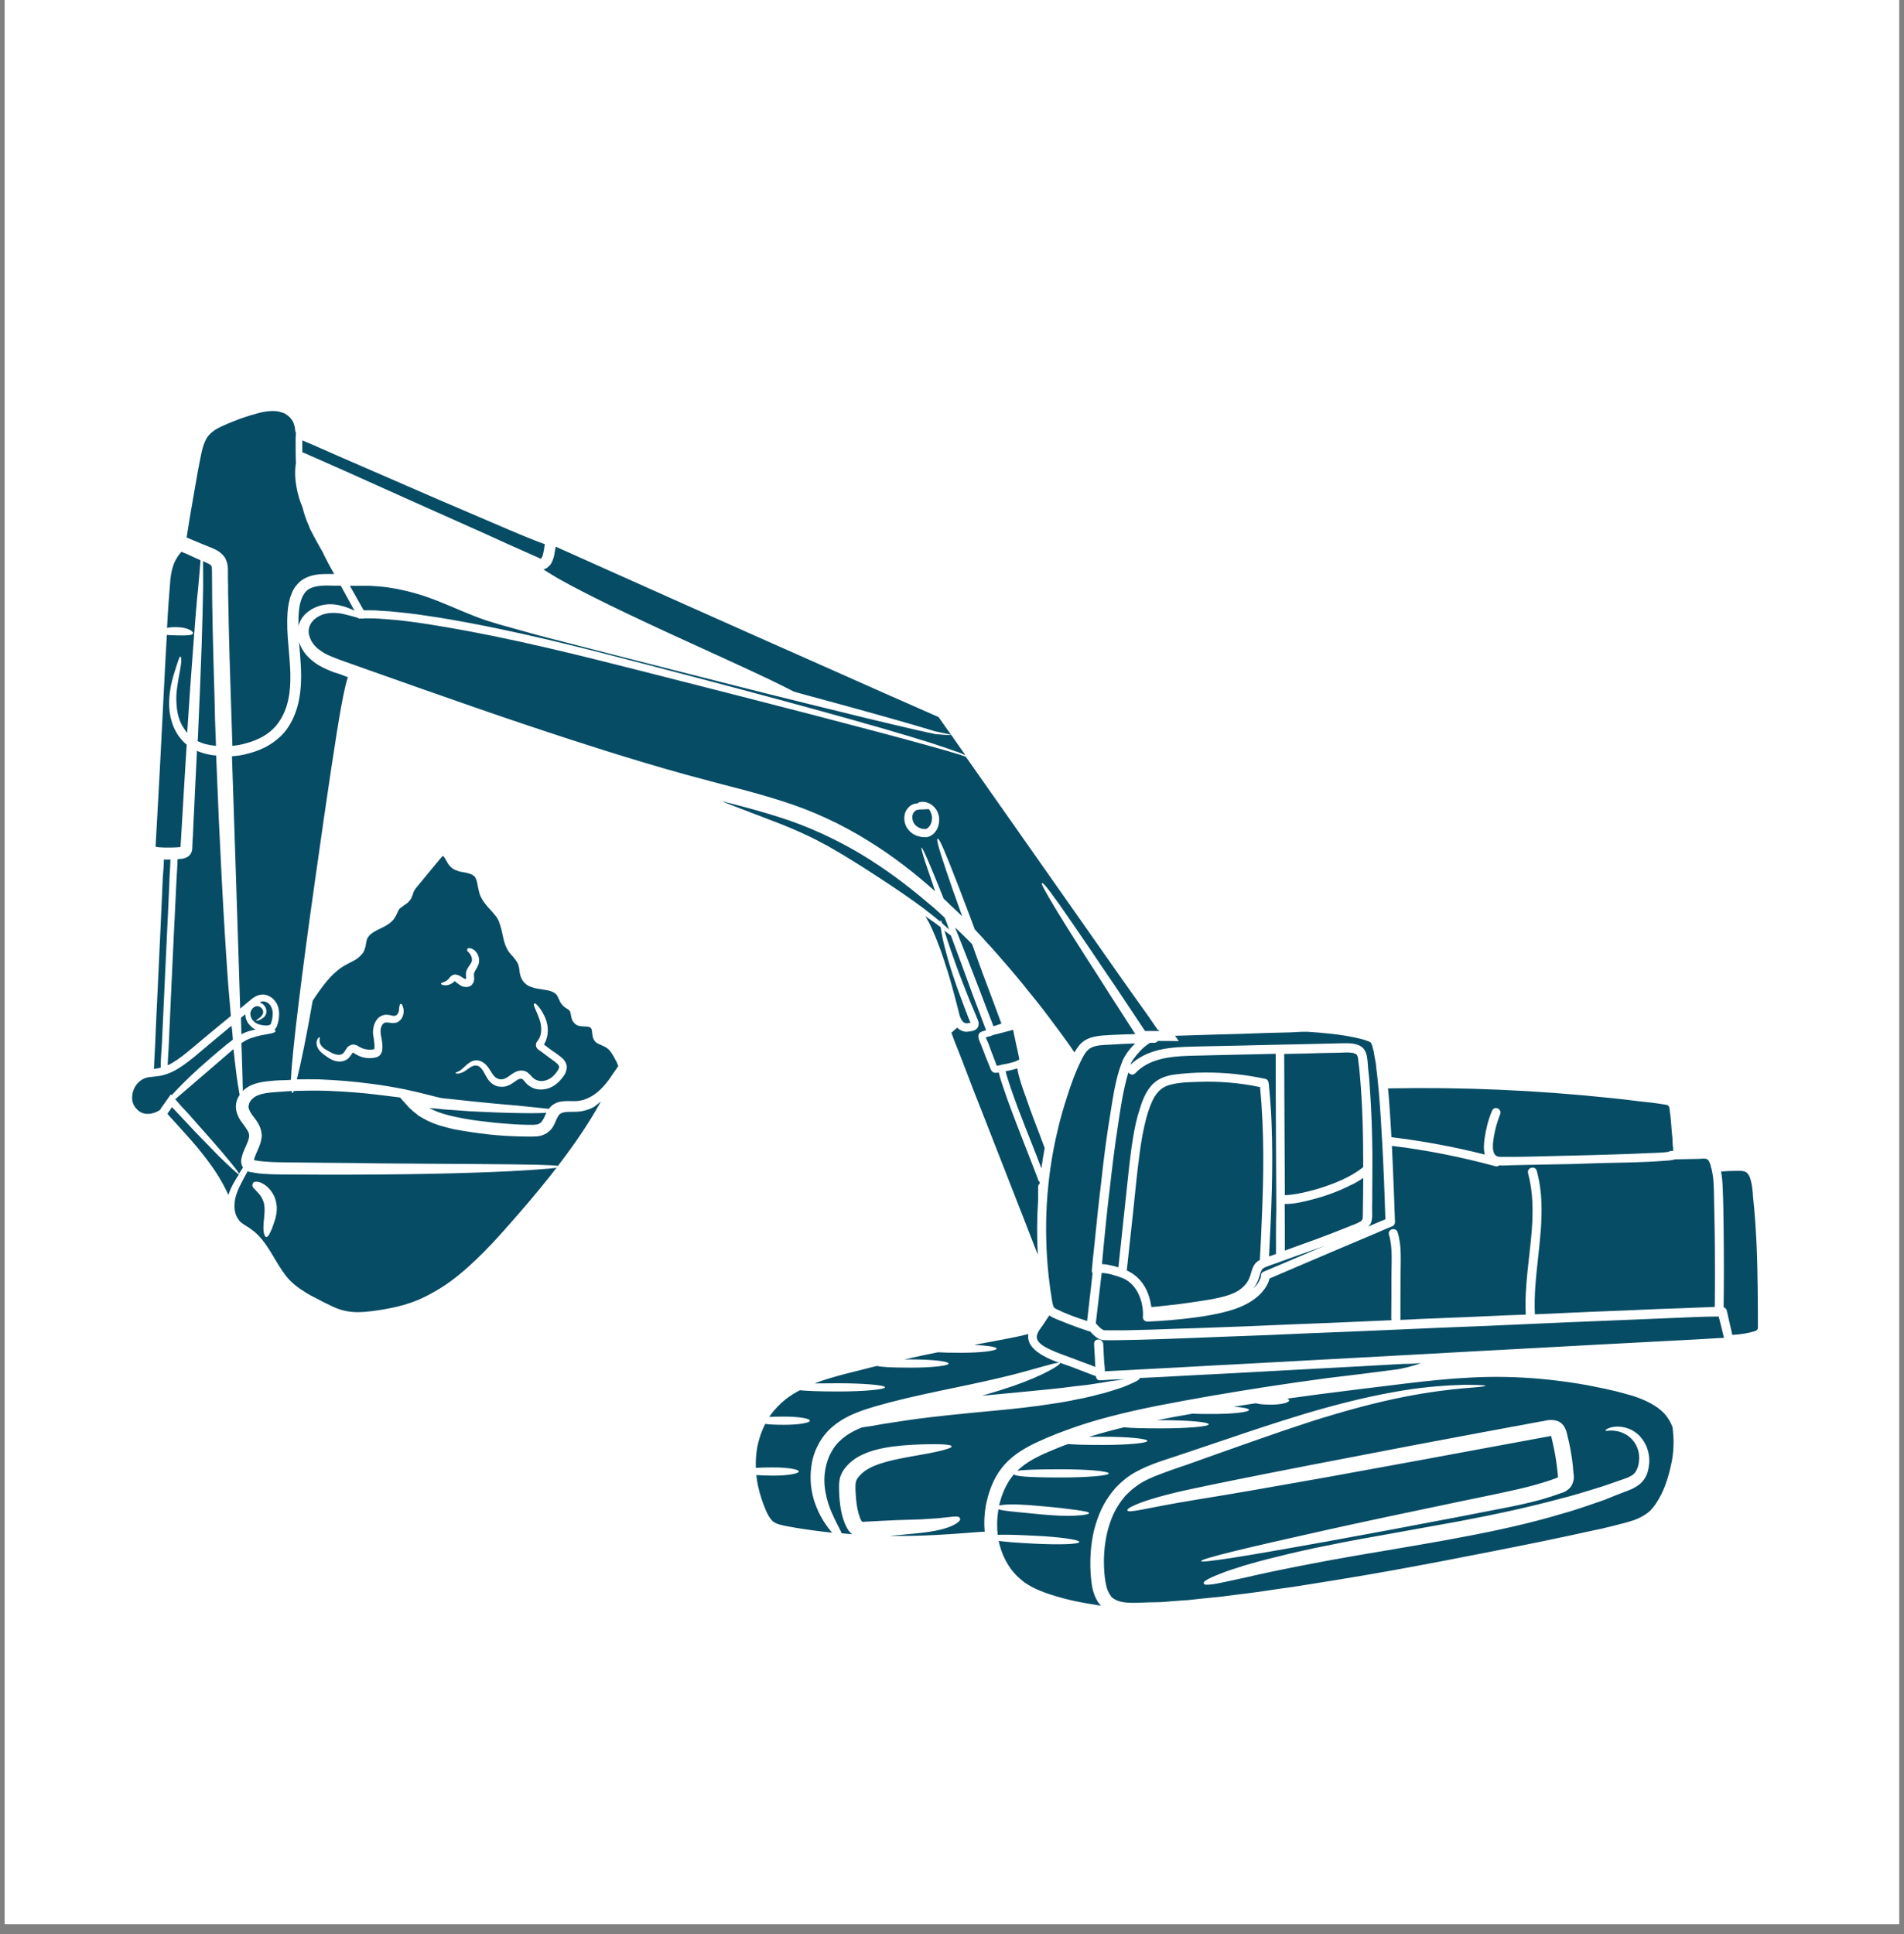 <svg xmlns="http://www.w3.org/2000/svg" xmlns:xlink="http://www.w3.org/1999/xlink" width="64" zoomAndPan="magnify" viewBox="0 0 48 48.75" height="65" preserveAspectRatio="xMidYMid meet" version="1.2"><rect x="0" y="0" width="48" height="48.75" fill="#808080" stroke="none"/><defs><clipPath id="cd3b7ff283"><path d="M 0.121 0 L 47.875 0 L 47.875 48.5 L 0.121 48.5 Z M 0.121 0 "/></clipPath><clipPath id="284ba565b0"><path d="M 3.309 10.352 L 44.348 10.352 L 44.348 40.941 L 3.309 40.941 Z M 3.309 10.352 "/></clipPath></defs><g id="edd2fa4205"><g clip-rule="nonzero" clip-path="url(#cd3b7ff283)"><path style=" stroke:none;fill-rule:nonzero;fill:#ffffff;fill-opacity:1;" d="M 0.121 0 L 47.879 0 L 47.879 48.5 L 0.121 48.5 Z M 0.121 0 "/><path style=" stroke:none;fill-rule:nonzero;fill:#ffffff;fill-opacity:1;" d="M 0.121 0 L 47.879 0 L 47.879 48.5 L 0.121 48.5 Z M 0.121 0 "/></g><g clip-rule="nonzero" clip-path="url(#284ba565b0)"><path style=" stroke:none;fill-rule:nonzero;fill:#074c65;fill-opacity:1;" d="M 31.785 32.18 C 31.785 32.18 31.785 32.172 31.789 32.16 C 31.785 32.168 31.785 32.172 31.785 32.18 Z M 34.57 26.301 C 34.57 26.297 34.566 26.297 34.566 26.293 C 34.574 26.309 34.574 26.309 34.57 26.301 Z M 44.246 33.551 C 44.066 33.609 43.867 33.637 43.672 33.648 C 43.625 33.441 43.578 33.238 43.531 33.031 C 43.523 32.996 43.488 32.957 43.453 32.953 C 43.461 32.293 43.461 31.633 43.453 30.973 C 43.449 30.633 43.445 30.293 43.43 29.957 C 43.426 29.812 43.414 29.668 43.387 29.531 C 43.531 29.516 43.676 29.512 43.824 29.512 C 43.895 29.512 43.973 29.512 44.031 29.555 C 44.074 29.59 44.105 29.645 44.121 29.699 C 44.172 29.848 44.184 30.016 44.195 30.176 C 44.215 30.367 44.234 30.559 44.246 30.75 C 44.305 31.523 44.312 32.297 44.316 33.07 C 44.316 33.176 44.316 33.281 44.316 33.391 C 44.316 33.465 44.332 33.523 44.246 33.551 Z M 43.461 33.723 C 43.367 33.727 43.273 33.73 43.176 33.738 C 42.793 33.762 42.406 33.781 42.02 33.801 C 41.453 33.832 40.887 33.859 40.316 33.891 C 39.621 33.93 38.934 33.965 38.238 34.004 C 37.473 34.043 36.715 34.086 35.953 34.129 C 35.184 34.172 34.414 34.211 33.645 34.254 C 32.926 34.293 32.215 34.332 31.5 34.371 C 30.895 34.402 30.293 34.434 29.688 34.469 C 29.254 34.488 28.816 34.516 28.379 34.539 C 28.203 34.547 28.027 34.555 27.852 34.566 C 27.859 34.488 27.84 34.395 27.836 34.336 C 27.828 34.18 27.82 34.027 27.812 33.875 C 27.801 33.727 27.574 33.727 27.582 33.875 C 27.586 33.988 27.594 34.105 27.602 34.223 C 27.605 34.277 27.605 34.336 27.609 34.391 C 27.609 34.41 27.613 34.43 27.613 34.457 C 27.543 34.43 27.477 34.398 27.402 34.375 C 27.293 34.336 27.188 34.293 27.082 34.254 C 26.879 34.176 26.668 34.109 26.473 34.016 C 26.348 33.957 26.102 33.84 26.141 33.66 C 26.16 33.57 26.23 33.484 26.285 33.41 C 26.34 33.324 26.395 33.242 26.453 33.156 C 26.508 33.199 26.578 33.227 26.641 33.254 C 26.734 33.289 26.824 33.328 26.914 33.363 C 27.094 33.434 27.281 33.5 27.465 33.559 C 27.469 33.559 27.48 33.562 27.484 33.562 C 27.57 33.656 27.676 33.766 27.809 33.777 C 27.828 33.781 27.855 33.781 27.875 33.781 C 27.973 33.785 28.07 33.781 28.164 33.781 C 28.531 33.777 28.898 33.766 29.266 33.754 C 29.816 33.734 30.371 33.715 30.922 33.691 C 31.598 33.668 32.273 33.641 32.949 33.609 C 33.691 33.578 34.438 33.551 35.18 33.516 C 35.934 33.484 36.688 33.449 37.445 33.422 C 38.156 33.391 38.863 33.359 39.574 33.328 C 40.18 33.305 40.777 33.277 41.383 33.254 C 41.824 33.234 42.266 33.219 42.707 33.199 C 42.914 33.191 43.121 33.184 43.328 33.184 C 43.375 33.359 43.418 33.543 43.461 33.723 Z M 42.188 36.449 C 42.184 36.609 42.164 36.77 42.125 36.934 C 42.09 37.098 42.043 37.266 41.988 37.418 C 41.93 37.578 41.855 37.73 41.77 37.863 C 41.727 37.934 41.676 37.996 41.625 38.055 C 41.578 38.105 41.516 38.152 41.453 38.191 C 41.289 38.297 41.082 38.359 40.867 38.41 C 40.766 38.438 40.648 38.469 40.543 38.492 C 40.434 38.52 40.32 38.547 40.215 38.566 C 39.773 38.664 39.332 38.758 38.898 38.848 C 38.027 39.027 37.164 39.195 36.312 39.359 C 35.465 39.52 34.633 39.672 33.812 39.805 C 33.402 39.875 32.996 39.934 32.594 40 C 32.391 40.027 32.195 40.055 31.996 40.086 C 31.797 40.117 31.598 40.141 31.406 40.168 C 31.211 40.191 31.012 40.215 30.816 40.242 C 30.625 40.262 30.43 40.281 30.238 40.301 C 30.145 40.309 30.051 40.324 29.957 40.332 C 29.859 40.336 29.766 40.344 29.672 40.352 C 29.574 40.355 29.48 40.367 29.391 40.375 C 29.297 40.383 29.203 40.387 29.109 40.387 C 28.75 40.387 28.332 40.449 28.109 40.316 C 28.051 40.289 28.008 40.246 27.977 40.188 C 27.941 40.133 27.91 40.062 27.895 39.992 C 27.855 39.84 27.84 39.668 27.832 39.5 C 27.82 39.16 27.855 38.828 27.941 38.52 C 27.988 38.363 28.039 38.219 28.113 38.078 C 28.188 37.941 28.273 37.816 28.371 37.703 C 28.422 37.652 28.477 37.598 28.535 37.547 C 28.594 37.5 28.652 37.457 28.711 37.414 C 28.836 37.332 28.973 37.27 29.113 37.211 C 29.254 37.152 29.398 37.105 29.539 37.051 C 29.688 37 29.828 36.953 29.973 36.902 C 30.539 36.699 31.078 36.508 31.59 36.328 C 32.098 36.148 32.582 35.984 33.035 35.836 C 33.941 35.547 34.734 35.34 35.391 35.211 C 36.047 35.082 36.562 35.023 36.914 34.992 C 37.262 34.965 37.449 34.949 37.449 34.93 C 37.449 34.918 37.262 34.906 36.906 34.906 C 36.551 34.918 36.023 34.941 35.355 35.051 C 34.688 35.16 33.879 35.344 32.961 35.617 C 32.504 35.754 32.012 35.91 31.5 36.082 C 30.984 36.254 30.441 36.441 29.875 36.629 C 29.73 36.676 29.59 36.727 29.441 36.773 C 29.297 36.82 29.145 36.871 28.992 36.934 C 28.844 36.992 28.691 37.066 28.539 37.156 C 28.469 37.203 28.395 37.25 28.328 37.312 C 28.262 37.363 28.199 37.43 28.133 37.492 C 28.016 37.625 27.91 37.773 27.824 37.93 C 27.738 38.09 27.672 38.258 27.621 38.43 C 27.566 38.602 27.535 38.781 27.512 38.961 C 27.492 39.141 27.484 39.324 27.488 39.508 C 27.496 39.691 27.504 39.875 27.551 40.078 C 27.578 40.176 27.617 40.281 27.676 40.375 C 27.699 40.41 27.727 40.441 27.754 40.473 C 27.742 40.473 27.734 40.469 27.719 40.469 C 27.562 40.441 27.375 40.414 27.164 40.371 C 26.949 40.328 26.703 40.266 26.434 40.176 C 26.301 40.129 26.16 40.078 26.02 40.004 C 25.953 39.969 25.883 39.926 25.816 39.879 C 25.785 39.855 25.754 39.828 25.723 39.801 C 25.688 39.773 25.66 39.746 25.629 39.715 C 25.418 39.504 25.25 39.195 25.176 38.84 C 25.336 38.863 25.609 38.887 26.082 38.91 C 26.703 38.941 27.207 38.926 27.211 38.867 C 27.215 38.812 26.715 38.738 26.094 38.711 C 25.586 38.684 25.309 38.68 25.152 38.688 C 25.129 38.484 25.133 38.266 25.172 38.039 C 25.195 38.055 25.246 38.066 25.336 38.078 C 25.496 38.102 25.781 38.125 26.293 38.176 C 26.613 38.203 26.902 38.219 27.117 38.203 C 27.328 38.195 27.457 38.164 27.457 38.141 C 27.457 38.109 27.328 38.09 27.121 38.059 C 26.914 38.031 26.629 37.996 26.309 37.969 C 25.754 37.914 25.461 37.914 25.309 37.93 C 25.254 37.934 25.215 37.941 25.188 37.949 C 25.195 37.91 25.207 37.871 25.219 37.828 C 25.234 37.77 25.254 37.711 25.277 37.652 C 25.32 37.535 25.379 37.422 25.445 37.316 C 25.48 37.266 25.52 37.211 25.559 37.164 C 25.609 37.207 25.848 37.242 26.75 37.242 C 27.414 37.242 27.953 37.195 27.953 37.141 C 27.953 37.082 27.414 37.035 26.75 37.035 C 26.07 37.035 25.77 37.051 25.645 37.074 C 25.758 36.965 25.887 36.871 26.039 36.785 C 26.164 36.715 26.297 36.652 26.445 36.59 C 26.516 36.562 26.586 36.531 26.66 36.5 C 26.734 36.469 26.805 36.441 26.883 36.414 C 26.898 36.41 26.914 36.406 26.926 36.398 C 27.086 36.414 27.359 36.422 27.812 36.422 C 28.422 36.422 28.926 36.375 28.926 36.32 C 28.926 36.262 28.43 36.215 27.812 36.215 C 27.672 36.215 27.555 36.215 27.449 36.219 C 27.73 36.133 28.027 36.051 28.336 35.977 C 28.512 35.996 28.801 36.004 29.281 36.004 C 29.941 36.004 30.473 35.957 30.473 35.902 C 30.473 35.844 29.938 35.797 29.281 35.797 L 29.172 35.797 C 29.461 35.742 29.758 35.684 30.066 35.633 C 30.191 35.641 30.363 35.641 30.594 35.641 C 31.086 35.641 31.488 35.594 31.488 35.539 C 31.488 35.504 31.336 35.473 31.105 35.457 C 31.207 35.438 31.305 35.426 31.406 35.41 C 31.492 35.395 31.578 35.383 31.664 35.371 C 31.719 35.391 31.832 35.406 32.051 35.406 C 32.297 35.406 32.5 35.355 32.5 35.301 C 32.5 35.285 32.484 35.266 32.449 35.254 C 33.031 35.172 33.637 35.094 34.27 35.016 C 35.297 34.898 36.383 34.727 37.539 34.707 C 38.113 34.699 38.711 34.73 39.32 34.809 C 39.625 34.848 39.934 34.895 40.242 34.961 C 40.398 34.992 40.555 35.023 40.711 35.062 C 40.863 35.102 41.02 35.141 41.172 35.188 C 41.469 35.285 41.754 35.418 41.953 35.625 C 42.047 35.727 42.121 35.848 42.168 35.988 C 42.18 36.137 42.199 36.289 42.188 36.449 Z M 31.125 39.258 C 31.668 39.172 32.457 39.035 33.43 38.859 C 34.398 38.684 35.551 38.469 36.832 38.223 C 37.152 38.16 37.477 38.098 37.816 38.031 C 38.152 37.969 38.496 37.895 38.848 37.801 C 39.023 37.75 39.195 37.695 39.375 37.629 C 39.402 37.621 39.43 37.613 39.461 37.594 C 39.5 37.57 39.539 37.543 39.57 37.512 C 39.633 37.445 39.664 37.359 39.676 37.27 C 39.68 37.184 39.668 37.148 39.664 37.098 L 39.652 36.953 C 39.633 36.762 39.602 36.578 39.562 36.387 C 39.539 36.293 39.52 36.199 39.496 36.109 L 39.492 36.09 L 39.484 36.07 C 39.477 36.047 39.469 36.027 39.457 36.004 C 39.441 35.961 39.41 35.922 39.379 35.891 C 39.316 35.828 39.227 35.797 39.129 35.793 C 39.109 35.793 39.094 35.793 39.07 35.793 C 39.047 35.793 39.039 35.797 39.027 35.797 C 39 35.801 38.977 35.805 38.957 35.809 C 38.918 35.82 38.875 35.828 38.836 35.832 C 38.758 35.844 38.676 35.863 38.602 35.875 C 38.445 35.906 38.289 35.934 38.137 35.961 C 37.836 36.016 37.539 36.074 37.254 36.125 C 36.684 36.234 36.148 36.332 35.652 36.426 C 34.656 36.617 33.793 36.785 33.051 36.926 C 31.562 37.215 30.555 37.418 29.859 37.57 C 29.164 37.727 28.805 37.852 28.617 37.934 C 28.434 38.016 28.414 38.051 28.422 38.074 C 28.434 38.102 28.512 38.102 28.77 38.055 C 29.027 38.008 29.465 37.914 30.211 37.793 C 30.957 37.676 32 37.492 33.453 37.234 C 34.18 37.102 35.008 36.949 35.957 36.777 C 36.887 36.605 37.93 36.41 39.105 36.195 C 39.105 36.195 39.105 36.195 39.105 36.199 L 39.109 36.215 C 39.129 36.301 39.152 36.395 39.168 36.48 C 39.207 36.656 39.234 36.832 39.254 37.004 L 39.27 37.133 C 39.273 37.18 39.277 37.234 39.277 37.238 C 39.273 37.238 39.262 37.246 39.242 37.254 C 39.082 37.316 38.914 37.367 38.75 37.414 C 38.418 37.512 38.082 37.578 37.75 37.652 C 37.414 37.723 37.09 37.789 36.77 37.855 C 35.492 38.121 34.348 38.363 33.383 38.578 C 32.422 38.793 31.645 38.969 31.105 39.102 C 30.57 39.234 30.277 39.32 30.281 39.348 C 30.273 39.379 30.578 39.344 31.125 39.258 Z M 41.504 36.449 C 41.445 36.324 41.371 36.219 41.285 36.148 C 41.195 36.07 41.102 36.023 41.012 35.996 C 40.836 35.941 40.688 35.957 40.598 35.984 C 40.508 36.012 40.469 36.047 40.473 36.055 C 40.477 36.07 40.523 36.066 40.609 36.059 C 40.691 36.059 40.816 36.07 40.949 36.137 C 41.086 36.203 41.223 36.332 41.289 36.527 C 41.32 36.621 41.336 36.734 41.316 36.852 C 41.305 36.961 41.262 37.082 41.188 37.152 C 41.152 37.188 41.102 37.211 41.039 37.242 C 40.977 37.27 40.895 37.293 40.82 37.32 C 40.672 37.371 40.512 37.43 40.344 37.484 C 40.012 37.586 39.656 37.699 39.273 37.793 C 38.516 37.996 37.668 38.18 36.773 38.348 C 35.996 38.492 35.305 38.609 34.695 38.723 C 34.086 38.828 33.566 38.934 33.113 39.027 C 32.66 39.125 32.285 39.215 31.965 39.297 C 31.805 39.34 31.664 39.375 31.535 39.414 C 31.406 39.449 31.289 39.484 31.188 39.52 C 30.98 39.582 30.828 39.641 30.711 39.688 C 30.594 39.734 30.512 39.773 30.457 39.801 C 30.348 39.859 30.34 39.891 30.348 39.918 C 30.355 39.941 30.406 39.957 30.566 39.934 C 30.727 39.914 30.992 39.848 31.438 39.754 C 31.883 39.648 32.508 39.52 33.383 39.355 C 33.492 39.336 33.609 39.312 33.727 39.293 C 33.844 39.27 33.969 39.25 34.094 39.227 C 34.348 39.184 34.613 39.137 34.902 39.09 C 35.477 38.988 36.125 38.887 36.852 38.746 C 37.754 38.578 38.609 38.387 39.375 38.156 C 39.762 38.051 40.117 37.918 40.453 37.805 C 40.617 37.738 40.777 37.672 40.934 37.613 C 41.012 37.582 41.086 37.559 41.164 37.52 C 41.238 37.48 41.328 37.43 41.395 37.355 C 41.465 37.281 41.508 37.195 41.535 37.113 C 41.559 37.031 41.57 36.953 41.578 36.875 C 41.586 36.719 41.555 36.574 41.504 36.449 Z M 35.832 34.359 C 35.602 34.434 35.379 34.5 35.145 34.527 C 34.57 34.602 34.02 34.672 33.484 34.734 C 32.414 34.875 31.426 35.031 30.516 35.188 C 29.605 35.348 28.766 35.5 27.996 35.703 C 27.613 35.801 27.25 35.914 26.91 36.039 C 26.824 36.07 26.742 36.105 26.656 36.133 C 26.574 36.168 26.492 36.203 26.41 36.234 C 26.25 36.305 26.094 36.371 25.941 36.453 C 25.793 36.535 25.645 36.625 25.516 36.734 C 25.387 36.84 25.27 36.969 25.18 37.105 C 25.09 37.238 25.02 37.387 24.969 37.527 C 24.918 37.668 24.879 37.812 24.852 37.953 C 24.812 38.184 24.805 38.402 24.824 38.609 C 24.723 38.609 24.543 38.629 24.293 38.645 C 23.887 38.676 23.305 38.719 22.582 38.715 C 22.531 38.715 22.477 38.715 22.418 38.715 C 22.539 38.703 22.652 38.691 22.758 38.684 C 22.992 38.66 23.191 38.645 23.359 38.621 C 23.527 38.598 23.664 38.57 23.777 38.539 C 23.996 38.477 24.109 38.41 24.16 38.363 C 24.215 38.316 24.211 38.289 24.199 38.266 C 24.188 38.238 24.156 38.223 24.074 38.227 C 23.992 38.23 23.859 38.25 23.637 38.27 C 23.523 38.277 23.391 38.285 23.223 38.297 C 23.055 38.301 22.859 38.309 22.629 38.316 C 22.402 38.324 22.137 38.34 21.84 38.355 C 21.824 38.355 21.801 38.355 21.785 38.359 C 21.766 38.359 21.754 38.359 21.746 38.359 C 21.742 38.359 21.738 38.359 21.738 38.359 C 21.738 38.359 21.73 38.352 21.715 38.332 C 21.703 38.316 21.695 38.289 21.68 38.258 C 21.629 38.121 21.598 37.969 21.582 37.789 C 21.578 37.734 21.574 37.684 21.57 37.625 C 21.566 37.57 21.566 37.516 21.566 37.465 C 21.566 37.418 21.57 37.379 21.578 37.352 C 21.586 37.32 21.598 37.289 21.621 37.258 C 21.664 37.199 21.73 37.133 21.797 37.082 C 21.871 37.031 21.949 36.988 22.031 36.953 C 22.199 36.883 22.375 36.836 22.543 36.797 C 22.715 36.758 22.875 36.73 23.027 36.703 C 23.625 36.602 24.004 36.512 23.992 36.457 C 23.988 36.402 23.609 36.387 22.992 36.418 C 22.836 36.426 22.668 36.441 22.484 36.465 C 22.301 36.492 22.102 36.527 21.887 36.605 C 21.785 36.645 21.676 36.691 21.574 36.758 C 21.523 36.793 21.469 36.832 21.422 36.875 C 21.375 36.918 21.328 36.969 21.285 37.027 C 21.242 37.086 21.207 37.156 21.18 37.234 C 21.16 37.312 21.152 37.387 21.152 37.453 C 21.152 37.523 21.152 37.578 21.156 37.641 C 21.16 37.699 21.16 37.762 21.168 37.82 C 21.188 38.035 21.227 38.242 21.316 38.441 C 21.34 38.492 21.367 38.551 21.414 38.605 C 21.43 38.629 21.457 38.648 21.484 38.672 C 21.398 38.664 21.305 38.656 21.215 38.648 C 21.211 38.641 21.211 38.633 21.207 38.621 C 21.164 38.523 21.07 38.367 20.957 38.102 C 20.902 37.969 20.844 37.805 20.809 37.602 C 20.773 37.402 20.766 37.164 20.836 36.906 C 20.871 36.777 20.922 36.645 21.004 36.523 C 21.082 36.398 21.195 36.285 21.332 36.188 C 21.445 36.109 21.574 36.043 21.719 35.984 C 21.746 35.977 21.773 35.973 21.797 35.969 C 21.848 35.961 21.906 35.953 21.969 35.945 C 22.094 35.926 22.246 35.891 22.434 35.867 C 22.523 35.852 22.621 35.836 22.73 35.82 C 22.836 35.805 22.953 35.789 23.078 35.77 C 23.578 35.703 24.223 35.637 25.055 35.559 C 25.574 35.512 26.062 35.457 26.512 35.387 C 26.738 35.352 26.949 35.32 27.148 35.273 C 27.246 35.254 27.34 35.238 27.43 35.215 C 27.523 35.195 27.609 35.172 27.695 35.148 C 27.863 35.113 28.008 35.059 28.141 35.02 C 28.203 35 28.266 34.98 28.32 34.961 C 28.375 34.938 28.422 34.918 28.469 34.898 C 28.645 34.824 28.738 34.77 28.73 34.742 C 28.73 34.742 28.727 34.734 28.727 34.734 C 28.918 34.727 29.109 34.715 29.305 34.707 C 29.875 34.676 30.438 34.645 31.008 34.617 C 31.703 34.578 32.391 34.543 33.086 34.504 C 33.852 34.465 34.609 34.422 35.375 34.379 C 35.539 34.379 35.684 34.371 35.832 34.359 Z M 28.367 34.762 C 28.34 34.766 28.316 34.77 28.285 34.773 C 28.23 34.785 28.164 34.793 28.102 34.801 C 27.965 34.816 27.82 34.848 27.652 34.871 C 27.57 34.883 27.484 34.895 27.395 34.91 C 27.301 34.922 27.207 34.93 27.109 34.941 C 26.914 34.969 26.703 34.992 26.477 35.016 C 26.035 35.062 25.547 35.105 25.027 35.156 C 24.934 35.164 24.848 35.172 24.758 35.18 C 25.047 35.098 25.309 35.016 25.547 34.934 C 25.93 34.801 26.23 34.668 26.434 34.559 C 26.637 34.453 26.738 34.375 26.727 34.352 C 26.727 34.348 26.723 34.348 26.719 34.348 C 26.809 34.383 26.902 34.414 26.992 34.445 C 27.121 34.496 27.25 34.543 27.379 34.594 C 27.441 34.617 27.496 34.637 27.551 34.66 C 27.578 34.668 27.605 34.68 27.629 34.688 C 27.629 34.746 27.668 34.797 27.738 34.793 C 27.879 34.785 28.023 34.773 28.164 34.77 C 28.234 34.77 28.297 34.766 28.367 34.762 Z M 26.711 34.352 C 26.625 34.332 26.176 34.488 25.465 34.668 C 25.082 34.762 24.613 34.867 24.098 34.973 C 23.578 35.082 23.004 35.199 22.406 35.355 C 22.277 35.391 22.152 35.426 22.027 35.461 C 21.902 35.5 21.781 35.535 21.664 35.582 C 21.43 35.668 21.211 35.781 21.031 35.926 C 20.844 36.074 20.707 36.254 20.617 36.438 C 20.523 36.617 20.473 36.801 20.453 36.969 C 20.406 37.312 20.457 37.602 20.523 37.824 C 20.598 38.051 20.684 38.219 20.766 38.348 C 20.848 38.473 20.918 38.566 20.977 38.633 C 20.684 38.602 20.383 38.562 20.07 38.512 C 20.012 38.504 19.957 38.488 19.895 38.48 C 19.836 38.473 19.777 38.457 19.723 38.445 C 19.613 38.422 19.531 38.391 19.477 38.34 C 19.418 38.285 19.363 38.195 19.316 38.09 C 19.27 37.98 19.223 37.863 19.188 37.746 C 19.129 37.562 19.086 37.371 19.066 37.18 C 19.16 37.188 19.297 37.195 19.492 37.195 C 19.848 37.195 20.137 37.148 20.137 37.09 C 20.137 37.035 19.848 36.988 19.492 36.988 C 19.293 36.988 19.148 36.992 19.055 37 C 19.047 36.754 19.07 36.508 19.141 36.273 C 19.18 36.137 19.23 36.008 19.293 35.891 C 19.387 35.906 19.539 35.914 19.77 35.914 C 20.129 35.914 20.418 35.867 20.418 35.809 C 20.418 35.754 20.129 35.707 19.77 35.707 C 19.609 35.707 19.484 35.711 19.395 35.715 C 19.398 35.711 19.402 35.703 19.406 35.695 C 19.523 35.527 19.664 35.383 19.816 35.262 C 19.926 35.18 20.043 35.105 20.164 35.043 C 20.328 35.059 20.621 35.074 21.133 35.074 C 21.785 35.074 22.312 35.023 22.312 34.969 C 22.312 34.914 21.785 34.867 21.133 34.867 C 20.887 34.867 20.691 34.871 20.539 34.871 C 20.637 34.832 20.73 34.797 20.832 34.766 C 21.176 34.66 21.516 34.578 21.828 34.5 C 21.922 34.473 22.02 34.453 22.109 34.43 C 22.215 34.457 22.453 34.473 22.973 34.473 C 23.492 34.473 23.914 34.426 23.914 34.371 C 23.914 34.312 23.492 34.266 22.973 34.266 C 22.91 34.266 22.852 34.266 22.797 34.266 C 23.109 34.195 23.391 34.137 23.645 34.086 C 23.777 34.094 23.965 34.098 24.23 34.098 C 24.723 34.098 25.125 34.051 25.125 33.992 C 25.125 33.949 24.891 33.918 24.562 33.898 C 24.742 33.863 24.902 33.836 25.043 33.809 C 25.508 33.723 25.773 33.668 25.926 33.625 C 25.926 33.633 25.922 33.637 25.922 33.645 C 25.895 33.887 26.094 34.055 26.285 34.164 C 26.422 34.246 26.57 34.301 26.711 34.352 Z M 26.336 28.938 C 26.305 29.105 26.277 29.273 26.254 29.449 C 25.996 28.766 25.707 28.094 25.473 27.402 C 25.43 27.27 25.383 27.137 25.352 27 C 25.352 27 25.352 27 25.355 27 C 25.457 26.984 25.551 26.961 25.645 26.93 C 25.691 27.188 25.785 27.445 25.875 27.691 C 25.98 28.004 26.098 28.309 26.215 28.613 C 26.254 28.719 26.297 28.832 26.336 28.938 Z M 26.211 29.797 C 26.211 29.809 26.207 29.828 26.207 29.84 C 26.188 29.852 26.172 29.875 26.172 29.91 L 26.172 30.227 C 26.141 30.695 26.137 31.16 26.164 31.625 C 26.145 31.578 26.125 31.527 26.105 31.48 C 25.918 30.992 25.727 30.508 25.539 30.027 C 25.309 29.434 25.078 28.848 24.848 28.258 C 24.648 27.754 24.449 27.246 24.258 26.738 C 24.191 26.57 24.129 26.402 24.059 26.234 C 24.031 26.168 24.012 26.094 23.984 26.031 C 24.031 25.988 24.086 25.945 24.133 25.902 C 24.145 25.918 24.16 25.93 24.18 25.945 C 24.211 25.965 24.246 25.984 24.285 25.996 C 24.324 26.008 24.367 26.008 24.406 26.004 C 24.445 26 24.477 25.992 24.504 25.988 L 24.523 25.984 C 24.535 25.98 24.551 25.977 24.562 25.969 C 24.59 25.961 24.609 25.945 24.629 25.926 C 24.656 25.895 24.676 25.844 24.672 25.797 C 24.672 25.773 24.668 25.75 24.656 25.73 C 24.652 25.711 24.648 25.699 24.641 25.688 C 24.625 25.645 24.602 25.594 24.586 25.551 C 24.551 25.465 24.512 25.375 24.477 25.293 C 24.406 25.125 24.344 24.957 24.281 24.801 C 24.16 24.492 24.059 24.211 23.977 23.973 C 23.902 23.762 23.848 23.586 23.809 23.457 C 23.867 23.504 23.926 23.543 23.973 23.582 C 24.051 23.789 24.129 24.008 24.215 24.234 C 24.316 24.512 24.426 24.805 24.535 25.109 C 24.641 25.387 24.75 25.672 24.859 25.969 C 24.816 25.984 24.77 25.992 24.73 26.012 C 24.602 26.082 24.695 26.242 24.734 26.336 C 24.777 26.453 24.824 26.57 24.867 26.684 C 24.891 26.738 24.914 26.797 24.938 26.855 C 24.961 26.906 24.973 26.973 25.016 27.012 C 25.059 27.051 25.113 27.043 25.172 27.035 C 25.176 27.035 25.18 27.035 25.18 27.035 C 25.207 27.156 25.246 27.273 25.285 27.387 C 25.352 27.594 25.426 27.797 25.504 28.004 C 25.664 28.434 25.836 28.863 26.004 29.297 C 26.062 29.457 26.129 29.609 26.184 29.77 C 26.195 29.773 26.203 29.789 26.211 29.797 Z M 24.469 25.777 L 24.449 25.781 C 24.426 25.785 24.402 25.793 24.387 25.793 C 24.367 25.793 24.355 25.793 24.34 25.789 C 24.324 25.785 24.312 25.781 24.297 25.77 C 24.246 25.734 24.215 25.668 24.191 25.59 C 24.172 25.512 24.148 25.422 24.129 25.344 C 24.086 25.184 24.047 25.035 24.008 24.891 C 23.93 24.605 23.855 24.367 23.785 24.16 C 23.648 23.746 23.523 23.469 23.434 23.281 C 23.395 23.207 23.359 23.145 23.328 23.094 C 23.477 23.195 23.605 23.289 23.715 23.371 C 23.73 23.508 23.773 23.723 23.848 23.996 C 23.91 24.242 24.004 24.531 24.113 24.848 C 24.172 25.008 24.23 25.176 24.297 25.348 C 24.328 25.434 24.363 25.523 24.398 25.613 C 24.418 25.656 24.434 25.703 24.449 25.746 C 24.465 25.762 24.469 25.773 24.469 25.777 Z M 23.926 23.43 C 23.879 23.383 23.816 23.332 23.75 23.273 C 23.734 23.227 23.723 23.199 23.715 23.199 C 23.707 23.199 23.703 23.215 23.703 23.23 C 23.582 23.129 23.441 23.016 23.277 22.891 C 22.984 22.672 22.625 22.426 22.219 22.16 C 21.82 21.898 21.371 21.609 20.883 21.332 C 20.668 21.215 20.465 21.109 20.266 21.02 C 20.066 20.926 19.883 20.852 19.711 20.781 C 19.359 20.645 19.055 20.531 18.797 20.43 C 18.555 20.34 18.355 20.262 18.184 20.191 C 18.266 20.211 18.352 20.234 18.434 20.254 C 18.836 20.359 19.23 20.465 19.609 20.586 C 20.371 20.824 21.062 21.148 21.695 21.523 C 22.32 21.898 22.879 22.32 23.375 22.742 C 23.438 22.797 23.5 22.848 23.562 22.898 C 23.621 22.953 23.68 23.008 23.738 23.059 C 23.766 23.086 23.789 23.105 23.816 23.133 C 23.855 23.227 23.891 23.324 23.926 23.43 Z M 29.23 25.988 C 29.223 25.988 29.215 25.988 29.203 25.988 L 29.191 25.988 C 29.176 25.988 29.152 25.988 29.133 25.988 C 29.074 25.988 29.02 25.988 28.965 25.988 C 28.938 25.988 28.91 25.988 28.883 25.988 L 28.867 25.988 C 28.578 25.555 28.324 25.176 28.102 24.84 C 27.863 24.492 27.656 24.184 27.48 23.922 C 27.121 23.395 26.871 23.031 26.695 22.781 C 26.34 22.285 26.289 22.246 26.266 22.262 C 26.246 22.273 26.324 22.434 26.668 23 C 26.84 23.281 27.082 23.668 27.414 24.184 C 27.582 24.441 27.77 24.738 27.98 25.07 C 28.172 25.371 28.391 25.703 28.621 26.066 C 28.43 26.07 28.234 26.078 28.039 26.086 C 27.742 26.105 27.402 26.102 27.203 26.355 C 27.16 26.41 27.121 26.465 27.086 26.527 C 27 26.395 26.836 26.164 26.602 25.852 C 26.508 25.723 26.402 25.586 26.285 25.43 C 26.168 25.281 26.039 25.117 25.895 24.945 C 25.758 24.766 25.602 24.586 25.438 24.391 C 25.355 24.293 25.27 24.199 25.18 24.094 C 25.09 23.996 25.004 23.887 24.902 23.785 C 24.809 23.68 24.711 23.57 24.609 23.465 C 24.598 23.449 24.586 23.438 24.574 23.426 C 24.543 23.34 24.512 23.254 24.48 23.172 C 24.234 22.52 24.062 22.074 23.941 21.773 C 23.699 21.168 23.66 21.133 23.637 21.145 C 23.609 21.152 23.633 21.289 23.855 21.949 C 23.949 22.23 24.078 22.602 24.258 23.098 C 24.16 23 24.055 22.902 23.949 22.805 C 23.898 22.754 23.844 22.699 23.789 22.652 C 23.633 22.25 23.496 21.934 23.402 21.707 C 23.305 21.48 23.242 21.355 23.23 21.363 C 23.219 21.367 23.25 21.5 23.328 21.738 C 23.391 21.918 23.473 22.164 23.574 22.465 C 23.078 22.023 22.52 21.582 21.879 21.188 C 21.238 20.789 20.508 20.441 19.723 20.195 C 19.332 20.07 18.93 19.957 18.523 19.852 C 18.117 19.75 17.711 19.637 17.297 19.527 C 16.578 19.328 15.906 19.125 15.273 18.926 C 14.645 18.727 14.059 18.539 13.512 18.355 C 12.41 17.988 11.469 17.656 10.656 17.371 C 9.844 17.082 9.156 16.844 8.582 16.637 C 8.438 16.582 8.312 16.535 8.199 16.477 C 8.094 16.414 7.996 16.348 7.934 16.273 C 7.863 16.195 7.82 16.109 7.797 16.023 C 7.773 15.941 7.777 15.859 7.801 15.793 C 7.848 15.656 7.969 15.562 8.09 15.508 C 8.215 15.457 8.328 15.445 8.438 15.449 C 8.547 15.453 8.637 15.469 8.719 15.492 C 8.797 15.508 8.863 15.531 8.918 15.543 C 8.961 15.559 9 15.566 9.027 15.574 C 9.031 15.582 9.039 15.586 9.043 15.594 L 9.105 15.59 C 9.145 15.594 9.168 15.594 9.176 15.586 L 9.215 15.586 C 9.254 15.586 9.293 15.586 9.328 15.586 C 9.402 15.586 9.48 15.59 9.559 15.594 C 9.715 15.605 9.875 15.617 10.039 15.633 C 10.363 15.668 10.695 15.715 11.035 15.773 C 12.914 16.082 14.676 16.535 16.281 16.941 C 17.887 17.348 19.332 17.719 20.539 18.031 C 21.75 18.348 22.73 18.605 23.402 18.793 C 23.738 18.887 24.004 18.961 24.176 19.016 C 24.246 19.039 24.305 19.059 24.348 19.074 C 25.344 20.492 26.215 21.734 26.98 22.82 C 27.453 23.496 27.883 24.105 28.277 24.668 C 28.477 24.949 28.66 25.211 28.844 25.465 C 28.934 25.59 29.02 25.715 29.102 25.836 C 29.121 25.867 29.145 25.898 29.164 25.926 L 29.184 25.953 L 29.188 25.957 C 29.219 25.969 29.227 25.984 29.23 25.988 Z M 23.648 20.5 C 23.621 20.422 23.574 20.359 23.523 20.316 C 23.418 20.223 23.309 20.207 23.238 20.211 C 23.168 20.215 23.137 20.238 23.137 20.25 C 23.113 20.25 23.094 20.254 23.066 20.258 C 23.027 20.266 22.98 20.285 22.938 20.32 C 22.895 20.355 22.863 20.398 22.836 20.445 C 22.789 20.547 22.781 20.684 22.836 20.812 C 22.895 20.945 23.027 21.059 23.199 21.09 C 23.254 21.102 23.305 21.105 23.363 21.102 C 23.395 21.098 23.426 21.086 23.457 21.07 C 23.488 21.051 23.516 21.035 23.531 21.02 C 23.609 20.945 23.652 20.855 23.668 20.762 C 23.684 20.668 23.68 20.578 23.648 20.5 Z M 23.488 20.547 C 23.5 20.602 23.496 20.66 23.484 20.715 C 23.469 20.773 23.438 20.828 23.395 20.867 C 23.387 20.875 23.371 20.883 23.367 20.883 C 23.363 20.891 23.352 20.891 23.344 20.895 C 23.316 20.898 23.277 20.895 23.246 20.891 C 23.129 20.863 23.047 20.785 23.02 20.707 C 22.988 20.625 22.996 20.543 23.027 20.492 C 23.043 20.465 23.059 20.449 23.074 20.438 C 23.094 20.422 23.113 20.418 23.141 20.41 C 23.188 20.402 23.238 20.402 23.277 20.402 C 23.352 20.398 23.387 20.398 23.41 20.395 C 23.414 20.398 23.426 20.406 23.43 20.41 C 23.453 20.453 23.477 20.5 23.488 20.547 Z M 8.77 17.07 C 8.727 17.195 8.676 17.41 8.605 17.793 C 8.473 18.523 8.273 19.848 7.938 22.219 C 7.613 24.504 7.371 26.461 7.332 27.219 C 7.312 27.219 7.289 27.219 7.266 27.223 C 7.195 27.227 7.121 27.23 7.055 27.23 C 6.98 27.234 6.906 27.238 6.832 27.246 C 6.688 27.262 6.52 27.273 6.34 27.352 C 6.297 27.367 6.254 27.395 6.211 27.426 C 6.176 27.445 6.152 27.473 6.121 27.5 C 6.121 27.449 6.121 27.391 6.117 27.32 C 6.117 27.223 6.113 27.105 6.109 26.977 C 6.105 26.781 6.094 26.555 6.086 26.293 C 6.129 26.266 6.172 26.238 6.215 26.215 C 6.32 26.164 6.414 26.141 6.496 26.117 C 6.578 26.094 6.648 26.082 6.703 26.074 C 6.934 26.035 6.949 26.012 6.945 25.984 C 6.945 25.977 6.938 25.961 6.914 25.957 C 6.918 25.953 6.918 25.953 6.922 25.953 C 6.957 25.918 6.98 25.879 6.988 25.844 C 7.012 25.781 7.023 25.719 7.031 25.656 C 7.039 25.59 7.039 25.516 7.027 25.449 C 7.023 25.414 7.012 25.375 6.996 25.34 C 6.984 25.305 6.961 25.266 6.938 25.238 C 6.891 25.172 6.824 25.121 6.742 25.09 C 6.703 25.074 6.656 25.066 6.613 25.07 C 6.566 25.07 6.52 25.082 6.48 25.098 C 6.398 25.133 6.34 25.184 6.289 25.227 C 6.211 25.293 6.133 25.359 6.055 25.422 C 6.047 25.219 6.043 25.004 6.035 24.781 C 5.988 23.266 5.922 21.281 5.848 19.062 C 5.953 19.055 6.062 19.043 6.168 19.016 C 6.332 18.98 6.5 18.926 6.668 18.844 C 6.832 18.762 6.996 18.645 7.137 18.496 C 7.273 18.344 7.383 18.152 7.453 17.949 C 7.527 17.75 7.566 17.527 7.582 17.305 C 7.609 16.938 7.57 16.566 7.539 16.184 C 7.574 16.293 7.633 16.398 7.707 16.492 C 7.801 16.605 7.91 16.691 8.031 16.766 C 8.156 16.84 8.293 16.898 8.426 16.949 C 8.543 16.98 8.652 17.023 8.77 17.07 Z M 15.578 26.887 C 15.543 26.934 15.5 27 15.438 27.086 C 15.379 27.18 15.301 27.289 15.188 27.41 C 15.078 27.527 14.922 27.656 14.711 27.723 C 14.66 27.738 14.602 27.746 14.547 27.754 C 14.484 27.758 14.422 27.754 14.344 27.754 C 14.266 27.754 14.176 27.754 14.07 27.781 C 14.02 27.801 13.969 27.824 13.922 27.859 C 13.887 27.887 13.855 27.922 13.836 27.949 C 13.652 27.93 13.387 27.902 13.039 27.867 C 12.711 27.84 12.32 27.805 11.875 27.758 C 11.656 27.734 11.418 27.707 11.176 27.684 C 11.156 27.68 11.137 27.68 11.117 27.676 C 11.035 27.656 10.926 27.633 10.785 27.594 C 10.633 27.555 10.438 27.508 10.199 27.457 C 9.957 27.41 9.664 27.355 9.309 27.312 C 8.957 27.266 8.543 27.227 8.055 27.207 C 7.871 27.203 7.688 27.203 7.484 27.207 C 7.582 26.82 7.727 26.121 7.883 25.223 C 7.93 25.156 7.992 25.055 8.086 24.93 C 8.18 24.801 8.297 24.645 8.465 24.5 C 8.547 24.426 8.645 24.355 8.754 24.301 C 8.809 24.27 8.871 24.242 8.934 24.207 C 8.996 24.172 9.059 24.125 9.113 24.062 C 9.141 24.035 9.168 23.996 9.184 23.953 C 9.203 23.91 9.211 23.871 9.219 23.832 C 9.234 23.754 9.238 23.684 9.273 23.633 C 9.336 23.523 9.477 23.461 9.633 23.383 C 9.711 23.344 9.793 23.301 9.871 23.23 C 9.887 23.215 9.906 23.191 9.922 23.176 C 9.938 23.152 9.953 23.133 9.969 23.105 C 9.996 23.059 10.012 23.012 10.031 22.977 C 10.047 22.938 10.059 22.918 10.086 22.895 C 10.113 22.875 10.145 22.848 10.184 22.82 C 10.223 22.797 10.27 22.766 10.312 22.719 C 10.336 22.695 10.352 22.668 10.371 22.637 C 10.383 22.605 10.391 22.578 10.402 22.559 C 10.414 22.512 10.426 22.48 10.445 22.445 C 10.465 22.41 10.492 22.379 10.52 22.344 C 10.582 22.27 10.645 22.191 10.711 22.113 C 10.836 21.957 10.969 21.805 11.098 21.645 C 11.133 21.602 11.16 21.574 11.164 21.578 C 11.168 21.578 11.168 21.578 11.168 21.578 C 11.172 21.578 11.18 21.586 11.195 21.602 C 11.215 21.629 11.242 21.676 11.27 21.727 C 11.281 21.75 11.297 21.777 11.32 21.805 C 11.34 21.828 11.367 21.859 11.398 21.883 C 11.457 21.926 11.52 21.945 11.578 21.965 C 11.637 21.98 11.691 21.988 11.742 21.996 C 11.793 22.012 11.84 22.02 11.879 22.035 C 11.918 22.055 11.945 22.074 11.973 22.105 C 12.008 22.156 12.031 22.238 12.043 22.324 C 12.062 22.41 12.078 22.52 12.125 22.613 C 12.172 22.711 12.234 22.785 12.293 22.855 C 12.355 22.926 12.414 22.984 12.461 23.047 C 12.516 23.105 12.555 23.168 12.578 23.23 C 12.605 23.297 12.625 23.371 12.645 23.445 C 12.68 23.598 12.703 23.762 12.781 23.914 C 12.82 23.992 12.875 24.055 12.926 24.105 C 12.973 24.164 13.012 24.211 13.039 24.258 C 13.066 24.305 13.078 24.352 13.09 24.418 C 13.098 24.48 13.102 24.555 13.133 24.629 C 13.156 24.707 13.219 24.777 13.281 24.824 C 13.348 24.871 13.422 24.887 13.48 24.906 C 13.609 24.934 13.723 24.945 13.82 24.965 C 13.922 24.988 13.992 25.027 14.039 25.082 C 14.059 25.113 14.074 25.156 14.098 25.203 C 14.117 25.25 14.145 25.301 14.191 25.348 C 14.238 25.398 14.289 25.418 14.316 25.441 C 14.348 25.461 14.359 25.469 14.371 25.496 C 14.383 25.523 14.387 25.562 14.395 25.598 C 14.402 25.645 14.414 25.691 14.441 25.742 C 14.473 25.793 14.523 25.832 14.57 25.852 C 14.621 25.867 14.668 25.871 14.703 25.871 C 14.773 25.875 14.84 25.875 14.871 25.895 C 14.887 25.902 14.895 25.91 14.902 25.922 C 14.914 25.938 14.918 25.957 14.922 25.984 C 14.93 26.031 14.93 26.09 14.949 26.152 C 14.957 26.184 14.973 26.215 14.996 26.242 C 15.016 26.27 15.043 26.289 15.066 26.301 C 15.117 26.328 15.16 26.34 15.191 26.359 C 15.258 26.383 15.309 26.422 15.348 26.457 C 15.43 26.535 15.52 26.723 15.547 26.773 C 15.57 26.824 15.582 26.852 15.586 26.871 C 15.574 26.879 15.574 26.887 15.578 26.887 Z M 10.168 25.414 C 10.16 25.375 10.148 25.355 10.141 25.336 C 10.125 25.305 10.113 25.301 10.098 25.305 C 10.086 25.309 10.074 25.324 10.07 25.367 C 10.062 25.387 10.062 25.414 10.059 25.453 C 10.055 25.488 10.047 25.527 10.02 25.562 C 10.008 25.578 9.992 25.594 9.973 25.598 C 9.957 25.609 9.938 25.609 9.906 25.605 C 9.871 25.598 9.824 25.582 9.75 25.578 C 9.676 25.574 9.586 25.609 9.527 25.668 C 9.473 25.73 9.434 25.801 9.418 25.887 C 9.41 25.926 9.402 25.98 9.402 26.02 C 9.402 26.062 9.41 26.105 9.418 26.145 C 9.43 26.227 9.441 26.301 9.441 26.379 C 9.441 26.398 9.441 26.414 9.438 26.422 C 9.438 26.434 9.434 26.438 9.434 26.441 C 9.434 26.441 9.434 26.445 9.434 26.445 C 9.434 26.445 9.43 26.449 9.422 26.449 C 9.41 26.453 9.387 26.453 9.367 26.457 C 9.262 26.465 9.164 26.445 9.078 26.398 C 9.062 26.395 9.055 26.383 9.047 26.379 C 9.031 26.371 9.02 26.363 9.004 26.355 C 8.957 26.328 8.895 26.32 8.844 26.34 C 8.816 26.352 8.797 26.367 8.773 26.383 C 8.758 26.402 8.742 26.414 8.734 26.434 C 8.715 26.457 8.699 26.484 8.688 26.504 C 8.676 26.527 8.66 26.539 8.652 26.547 C 8.645 26.559 8.633 26.566 8.613 26.574 C 8.586 26.586 8.547 26.59 8.512 26.586 C 8.438 26.578 8.363 26.543 8.297 26.504 C 8.227 26.465 8.172 26.434 8.133 26.395 C 8.094 26.355 8.07 26.316 8.062 26.277 C 8.047 26.203 8.07 26.156 8.059 26.148 C 8.055 26.145 8.039 26.148 8.02 26.168 C 8.004 26.191 7.98 26.23 7.98 26.281 C 7.977 26.332 7.996 26.402 8.039 26.461 C 8.086 26.523 8.148 26.574 8.219 26.621 C 8.285 26.668 8.367 26.727 8.484 26.75 C 8.547 26.762 8.609 26.762 8.676 26.738 C 8.711 26.727 8.738 26.707 8.77 26.688 C 8.801 26.66 8.82 26.629 8.84 26.609 C 8.855 26.582 8.871 26.562 8.883 26.547 C 8.887 26.543 8.895 26.535 8.898 26.531 C 8.898 26.531 8.898 26.531 8.902 26.531 C 8.902 26.531 8.902 26.531 8.906 26.535 C 8.914 26.539 8.926 26.543 8.934 26.555 C 8.945 26.562 8.961 26.57 8.977 26.578 C 9.094 26.648 9.234 26.684 9.383 26.668 C 9.414 26.664 9.441 26.664 9.48 26.652 C 9.52 26.645 9.574 26.613 9.598 26.57 C 9.629 26.527 9.633 26.488 9.637 26.453 C 9.641 26.418 9.641 26.395 9.641 26.367 C 9.637 26.258 9.617 26.168 9.602 26.09 C 9.598 26.051 9.594 26.02 9.594 25.988 C 9.594 25.957 9.598 25.926 9.605 25.902 C 9.625 25.852 9.648 25.805 9.68 25.789 C 9.711 25.773 9.73 25.77 9.781 25.773 C 9.828 25.777 9.883 25.793 9.949 25.785 C 9.977 25.781 10.012 25.773 10.039 25.754 C 10.062 25.738 10.086 25.719 10.102 25.703 C 10.137 25.664 10.148 25.625 10.164 25.586 C 10.184 25.5 10.176 25.453 10.168 25.414 Z M 11.477 24.742 C 11.477 24.742 11.484 24.746 11.492 24.754 C 11.508 24.766 11.535 24.789 11.566 24.809 C 11.582 24.824 11.602 24.836 11.625 24.848 C 11.652 24.863 11.676 24.871 11.707 24.875 C 11.727 24.879 11.738 24.879 11.754 24.879 C 11.773 24.879 11.793 24.875 11.812 24.871 C 11.852 24.863 11.883 24.84 11.906 24.809 C 11.918 24.793 11.934 24.77 11.941 24.75 C 11.949 24.727 11.953 24.703 11.953 24.68 C 11.953 24.641 11.949 24.613 11.949 24.59 C 11.945 24.57 11.945 24.555 11.949 24.543 C 11.953 24.52 11.965 24.496 11.984 24.461 C 12 24.43 12.027 24.395 12.043 24.352 C 12.066 24.312 12.078 24.262 12.078 24.223 C 12.082 24.137 12.055 24.074 12.023 24.023 C 11.992 23.977 11.957 23.945 11.926 23.93 C 11.863 23.891 11.82 23.895 11.801 23.902 C 11.781 23.914 11.777 23.926 11.777 23.938 C 11.773 23.953 11.777 23.969 11.793 23.98 C 11.809 24 11.828 24.016 11.855 24.055 C 11.867 24.074 11.879 24.098 11.891 24.129 C 11.898 24.16 11.902 24.191 11.895 24.227 C 11.891 24.258 11.855 24.301 11.809 24.375 C 11.785 24.414 11.754 24.461 11.746 24.531 C 11.742 24.598 11.754 24.645 11.75 24.672 C 11.75 24.672 11.75 24.676 11.75 24.676 C 11.75 24.676 11.746 24.676 11.742 24.676 C 11.734 24.676 11.727 24.672 11.715 24.672 C 11.707 24.668 11.695 24.66 11.684 24.656 C 11.656 24.637 11.625 24.617 11.586 24.594 C 11.566 24.586 11.547 24.578 11.512 24.57 C 11.484 24.562 11.453 24.562 11.426 24.574 C 11.379 24.586 11.34 24.633 11.328 24.652 C 11.316 24.668 11.305 24.68 11.289 24.695 C 11.262 24.719 11.234 24.738 11.207 24.746 C 11.156 24.77 11.117 24.777 11.117 24.793 C 11.113 24.809 11.152 24.836 11.23 24.836 C 11.27 24.836 11.316 24.828 11.367 24.801 C 11.395 24.789 11.418 24.77 11.441 24.75 C 11.465 24.727 11.465 24.73 11.469 24.73 C 11.469 24.742 11.477 24.742 11.477 24.742 Z M 14.273 26.816 C 14.258 26.77 14.23 26.734 14.207 26.703 C 14.152 26.648 14.098 26.609 14.051 26.574 C 14.004 26.539 13.957 26.508 13.91 26.477 C 13.867 26.445 13.824 26.414 13.785 26.383 C 13.766 26.371 13.75 26.355 13.727 26.34 C 13.715 26.332 13.719 26.336 13.719 26.332 C 13.719 26.332 13.719 26.332 13.715 26.332 C 13.715 26.332 13.711 26.328 13.715 26.328 L 13.715 26.324 L 13.723 26.309 C 13.75 26.266 13.77 26.215 13.781 26.172 C 13.809 26.086 13.812 26 13.809 25.926 C 13.801 25.781 13.754 25.668 13.715 25.59 C 13.633 25.426 13.566 25.359 13.531 25.324 C 13.496 25.289 13.48 25.289 13.469 25.297 C 13.453 25.305 13.453 25.328 13.477 25.387 C 13.496 25.449 13.551 25.547 13.605 25.711 C 13.633 25.793 13.652 25.895 13.641 26.008 C 13.637 26.066 13.617 26.125 13.59 26.184 L 13.574 26.203 C 13.574 26.207 13.57 26.211 13.57 26.211 L 13.559 26.23 C 13.531 26.258 13.516 26.293 13.512 26.328 C 13.508 26.367 13.52 26.402 13.547 26.434 C 13.566 26.457 13.617 26.488 13.629 26.496 C 13.699 26.547 13.777 26.609 13.859 26.668 C 13.941 26.73 14.047 26.793 14.082 26.855 C 14.09 26.867 14.094 26.879 14.094 26.895 C 14.094 26.902 14.094 26.918 14.086 26.938 C 14.074 26.953 14.062 26.98 14.047 27.004 C 14.027 27.027 14.012 27.055 13.992 27.074 C 13.922 27.16 13.816 27.23 13.699 27.246 C 13.629 27.258 13.555 27.242 13.496 27.211 C 13.469 27.195 13.445 27.18 13.422 27.152 C 13.395 27.125 13.363 27.086 13.32 27.051 C 13.301 27.031 13.27 27.012 13.238 27 C 13.207 26.988 13.176 26.984 13.141 26.984 C 13.07 26.984 13.016 27.012 12.973 27.031 C 12.887 27.078 12.824 27.137 12.766 27.168 C 12.66 27.234 12.535 27.211 12.461 27.129 C 12.422 27.086 12.391 27.031 12.355 26.977 C 12.32 26.918 12.277 26.859 12.223 26.812 C 12.168 26.766 12.098 26.73 12.027 26.727 C 11.953 26.723 11.895 26.746 11.848 26.777 C 11.754 26.836 11.703 26.902 11.652 26.941 C 11.559 27.027 11.484 27.027 11.484 27.043 C 11.484 27.051 11.5 27.062 11.539 27.062 C 11.578 27.062 11.637 27.043 11.699 27.012 C 11.758 26.977 11.824 26.918 11.902 26.879 C 11.98 26.844 12.055 26.848 12.121 26.918 C 12.156 26.957 12.188 27 12.215 27.059 C 12.246 27.113 12.281 27.18 12.332 27.246 C 12.387 27.312 12.477 27.371 12.566 27.387 C 12.613 27.395 12.66 27.395 12.711 27.391 C 12.766 27.383 12.812 27.363 12.852 27.344 C 12.934 27.301 12.996 27.246 13.059 27.211 C 13.09 27.195 13.113 27.191 13.133 27.191 C 13.141 27.191 13.148 27.195 13.156 27.195 C 13.164 27.199 13.176 27.203 13.184 27.211 C 13.203 27.23 13.23 27.266 13.262 27.301 C 13.297 27.34 13.344 27.375 13.391 27.402 C 13.488 27.457 13.605 27.473 13.715 27.457 C 13.91 27.434 14.059 27.312 14.156 27.191 C 14.184 27.16 14.207 27.125 14.227 27.098 C 14.25 27.062 14.266 27.023 14.277 26.977 C 14.297 26.918 14.293 26.859 14.273 26.816 Z M 13.773 28.051 C 13.738 28.117 13.715 28.184 13.684 28.23 C 13.645 28.297 13.617 28.316 13.555 28.34 C 13.488 28.355 13.398 28.355 13.297 28.352 C 13.191 28.348 13.082 28.348 12.977 28.34 C 12.758 28.324 12.523 28.309 12.277 28.277 C 12.031 28.25 11.77 28.215 11.5 28.156 C 11.277 28.109 11.062 28.051 10.871 27.953 L 10.844 27.941 C 10.84 27.941 10.84 27.941 10.84 27.941 C 10.84 27.941 10.836 27.941 10.836 27.941 C 10.836 27.941 10.832 27.941 10.832 27.938 C 10.828 27.938 10.828 27.934 10.828 27.934 C 10.828 27.934 10.832 27.934 10.84 27.93 L 10.844 27.93 C 10.844 27.93 10.844 27.93 10.848 27.93 L 10.875 27.934 C 10.906 27.938 10.941 27.938 10.969 27.941 C 11.035 27.945 11.094 27.953 11.156 27.961 C 11.402 27.98 11.637 27.996 11.863 28.012 C 12.312 28.035 12.707 28.051 13.035 28.055 C 13.344 28.062 13.594 28.059 13.773 28.051 Z M 15.148 27.766 C 15.109 27.836 15.066 27.906 15.023 27.984 C 14.809 28.352 14.508 28.812 14.066 29.387 C 13.98 29.375 13.801 29.367 13.535 29.359 C 13.156 29.352 12.609 29.344 11.934 29.34 C 11.254 29.336 10.449 29.332 9.555 29.324 C 9.105 29.316 8.637 29.312 8.148 29.309 C 7.906 29.305 7.656 29.305 7.406 29.301 C 7.156 29.297 6.898 29.301 6.656 29.277 C 6.59 29.273 6.527 29.266 6.465 29.254 C 6.449 29.25 6.438 29.25 6.422 29.246 L 6.402 29.242 C 6.402 29.242 6.402 29.234 6.406 29.223 C 6.414 29.184 6.434 29.141 6.449 29.098 C 6.484 29.012 6.535 28.918 6.57 28.797 C 6.586 28.734 6.602 28.672 6.598 28.602 C 6.59 28.531 6.578 28.465 6.551 28.402 C 6.5 28.285 6.434 28.203 6.379 28.133 C 6.324 28.059 6.285 27.992 6.273 27.941 C 6.262 27.914 6.262 27.891 6.27 27.863 C 6.273 27.84 6.281 27.812 6.293 27.785 C 6.32 27.734 6.367 27.688 6.418 27.652 C 6.469 27.617 6.535 27.594 6.605 27.574 C 6.742 27.539 6.902 27.531 7.055 27.52 C 7.156 27.512 7.254 27.508 7.355 27.5 C 7.359 27.531 7.363 27.547 7.371 27.551 C 7.383 27.551 7.395 27.531 7.406 27.5 C 7.434 27.5 7.461 27.496 7.488 27.496 C 7.773 27.488 8.031 27.488 8.277 27.496 C 8.766 27.516 9.176 27.551 9.52 27.594 C 9.73 27.617 9.918 27.645 10.086 27.664 C 10.102 27.684 10.117 27.699 10.133 27.719 C 10.184 27.777 10.238 27.836 10.293 27.895 C 10.312 27.926 10.352 27.953 10.387 27.984 C 10.406 28.004 10.418 28.016 10.438 28.031 L 10.5 28.078 L 10.559 28.129 C 10.582 28.141 10.609 28.152 10.629 28.168 C 10.672 28.191 10.734 28.227 10.75 28.234 C 10.969 28.348 11.211 28.41 11.449 28.465 C 11.758 28.523 12.043 28.562 12.316 28.594 C 12.586 28.625 12.844 28.637 13.082 28.645 C 13.145 28.645 13.203 28.648 13.262 28.648 C 13.32 28.648 13.371 28.652 13.434 28.648 C 13.492 28.648 13.559 28.645 13.629 28.629 C 13.695 28.609 13.766 28.582 13.824 28.531 C 13.887 28.484 13.926 28.426 13.957 28.375 C 13.984 28.32 14.004 28.273 14.023 28.23 C 14.043 28.188 14.059 28.152 14.074 28.129 C 14.094 28.102 14.109 28.086 14.129 28.07 C 14.168 28.047 14.227 28.031 14.301 28.027 C 14.375 28.023 14.453 28.027 14.535 28.023 C 14.707 28.016 14.859 27.965 14.98 27.898 C 15.035 27.852 15.094 27.809 15.148 27.766 Z M 14.031 29.434 C 13.906 29.598 13.77 29.766 13.621 29.949 C 13.449 30.16 13.262 30.379 13.059 30.613 C 12.852 30.848 12.637 31.098 12.395 31.355 C 12.152 31.609 11.891 31.871 11.586 32.121 C 11.438 32.242 11.277 32.363 11.098 32.473 C 10.926 32.578 10.742 32.68 10.543 32.766 C 10.297 32.867 10.043 32.938 9.785 32.984 C 9.652 33.012 9.523 33.027 9.395 33.047 C 9.266 33.062 9.141 33.074 9.02 33.074 C 8.898 33.074 8.781 33.062 8.672 33.035 C 8.559 33.008 8.445 32.965 8.34 32.91 C 8.23 32.859 8.117 32.805 8.012 32.746 C 7.902 32.691 7.797 32.637 7.699 32.574 C 7.5 32.453 7.332 32.32 7.203 32.152 C 7.074 31.984 6.965 31.793 6.855 31.609 C 6.742 31.422 6.621 31.238 6.461 31.09 C 6.422 31.051 6.379 31.02 6.336 30.988 C 6.293 30.953 6.246 30.926 6.207 30.902 C 6.168 30.875 6.129 30.855 6.102 30.832 C 6.07 30.809 6.043 30.785 6.023 30.754 C 5.93 30.641 5.902 30.484 5.914 30.336 C 5.922 30.188 5.973 30.051 6.031 29.926 C 6.09 29.801 6.156 29.684 6.215 29.574 C 6.227 29.555 6.234 29.539 6.242 29.52 C 6.258 29.531 6.273 29.535 6.289 29.539 C 6.301 29.543 6.324 29.547 6.332 29.547 L 6.359 29.551 L 6.41 29.559 C 6.48 29.574 6.547 29.582 6.621 29.586 C 6.895 29.609 7.148 29.602 7.398 29.605 C 7.648 29.605 7.898 29.609 8.141 29.609 C 8.629 29.609 9.098 29.609 9.547 29.605 C 10.445 29.598 11.25 29.582 11.926 29.559 C 12.605 29.539 13.152 29.508 13.531 29.48 C 13.77 29.465 13.938 29.449 14.031 29.434 Z M 6.977 30.41 C 6.965 30.297 6.938 30.195 6.895 30.117 C 6.852 30.039 6.805 29.977 6.754 29.93 C 6.66 29.84 6.574 29.805 6.52 29.793 C 6.457 29.781 6.422 29.789 6.402 29.797 C 6.379 29.809 6.375 29.828 6.367 29.848 C 6.355 29.891 6.367 29.93 6.438 29.992 C 6.465 30.027 6.516 30.07 6.562 30.133 C 6.586 30.168 6.609 30.207 6.629 30.254 C 6.648 30.301 6.664 30.359 6.668 30.426 C 6.68 30.594 6.641 30.789 6.641 30.938 C 6.641 31.086 6.672 31.18 6.715 31.18 C 6.758 31.18 6.797 31.105 6.852 30.98 C 6.875 30.914 6.906 30.836 6.934 30.742 C 6.961 30.656 6.984 30.539 6.977 30.41 Z M 6.023 29.602 C 5.973 29.676 5.926 29.758 5.875 29.848 C 5.84 29.914 5.805 29.988 5.777 30.062 C 5.773 30.082 5.762 30.102 5.758 30.121 C 5.68 29.949 5.574 29.742 5.414 29.504 C 5.293 29.324 5.141 29.125 4.961 28.906 C 4.781 28.691 4.566 28.461 4.332 28.199 L 4.277 28.141 C 4.262 28.121 4.242 28.098 4.23 28.086 C 4.227 28.078 4.223 28.074 4.223 28.07 L 4.227 28.062 C 4.258 28.02 4.289 27.977 4.316 27.934 L 4.332 27.914 L 4.336 27.906 C 4.551 28.137 4.754 28.352 4.938 28.547 C 5.152 28.766 5.34 28.961 5.496 29.121 C 5.781 29.398 5.969 29.578 6.023 29.602 Z M 6.449 25.953 C 6.438 25.953 6.422 25.957 6.414 25.957 C 6.32 25.977 6.211 26.004 6.09 26.066 C 6.09 26.066 6.086 26.066 6.086 26.066 C 6.082 25.938 6.078 25.797 6.074 25.656 C 6.082 25.648 6.094 25.637 6.105 25.629 C 6.129 25.609 6.156 25.586 6.184 25.566 C 6.184 25.668 6.23 25.777 6.309 25.852 C 6.344 25.898 6.395 25.93 6.449 25.953 Z M 6.836 25.785 C 6.832 25.805 6.824 25.82 6.816 25.824 C 6.812 25.828 6.797 25.836 6.781 25.84 C 6.742 25.852 6.688 25.852 6.645 25.844 C 6.547 25.836 6.461 25.805 6.406 25.75 C 6.344 25.699 6.312 25.621 6.312 25.551 C 6.312 25.488 6.352 25.422 6.402 25.387 C 6.453 25.355 6.508 25.355 6.551 25.379 C 6.602 25.406 6.629 25.453 6.633 25.492 C 6.641 25.531 6.621 25.574 6.602 25.598 C 6.574 25.629 6.547 25.652 6.527 25.668 C 6.48 25.703 6.453 25.719 6.457 25.73 C 6.461 25.734 6.492 25.73 6.547 25.707 C 6.574 25.695 6.609 25.676 6.648 25.645 C 6.684 25.613 6.723 25.555 6.715 25.488 C 6.715 25.418 6.68 25.344 6.609 25.297 C 6.59 25.285 6.57 25.277 6.547 25.266 C 6.559 25.262 6.562 25.258 6.57 25.254 C 6.613 25.238 6.652 25.238 6.695 25.25 C 6.738 25.266 6.777 25.293 6.809 25.332 C 6.836 25.371 6.855 25.414 6.867 25.465 C 6.887 25.57 6.867 25.688 6.836 25.785 Z M 6.254 28.754 C 6.23 28.828 6.188 28.906 6.148 29.008 C 6.125 29.055 6.109 29.109 6.094 29.172 C 6.09 29.184 6.086 29.211 6.082 29.23 C 6.078 29.258 6.078 29.277 6.082 29.305 C 6.086 29.348 6.102 29.391 6.125 29.426 C 6.113 29.449 6.102 29.473 6.082 29.496 C 6.066 29.523 6.043 29.555 6.027 29.586 C 6 29.523 5.84 29.328 5.586 29.027 C 5.441 28.855 5.262 28.652 5.059 28.426 C 4.961 28.312 4.852 28.191 4.742 28.066 C 4.684 28.008 4.629 27.941 4.566 27.879 C 4.52 27.82 4.465 27.766 4.418 27.707 C 4.438 27.691 4.457 27.676 4.477 27.656 C 4.723 27.445 5.062 27.152 5.441 26.828 C 5.605 26.688 5.75 26.562 5.875 26.453 C 5.879 26.449 5.883 26.449 5.887 26.445 C 5.91 26.648 5.926 26.828 5.949 26.988 C 5.965 27.117 5.98 27.234 5.996 27.332 C 6.012 27.434 6.027 27.52 6.039 27.582 C 6.039 27.59 6.039 27.594 6.043 27.598 C 6 27.66 5.965 27.734 5.953 27.816 C 5.945 27.879 5.945 27.938 5.957 27.996 C 5.969 28.055 5.992 28.109 6.012 28.156 C 6.062 28.254 6.125 28.324 6.172 28.391 C 6.219 28.461 6.258 28.52 6.273 28.57 C 6.289 28.617 6.281 28.68 6.254 28.754 Z M 5.871 26.207 C 5.824 26.242 5.777 26.281 5.723 26.32 C 5.598 26.422 5.465 26.535 5.309 26.668 C 4.93 26.992 4.602 27.309 4.379 27.551 C 4.359 27.57 4.344 27.59 4.328 27.605 C 4.324 27.598 4.312 27.594 4.309 27.582 C 4.227 27.699 4.141 27.82 4.055 27.941 C 4.051 27.949 4.047 27.953 4.043 27.965 C 4.039 27.969 4.039 27.973 4.035 27.977 C 3.977 28.016 3.91 28.047 3.828 28.066 C 3.762 28.078 3.688 28.086 3.613 28.062 C 3.543 28.043 3.473 27.992 3.418 27.922 C 3.359 27.848 3.324 27.754 3.332 27.645 C 3.336 27.535 3.375 27.418 3.457 27.32 C 3.496 27.273 3.547 27.23 3.605 27.199 C 3.668 27.168 3.727 27.152 3.809 27.145 C 3.887 27.137 3.98 27.129 4.082 27.109 C 4.176 27.086 4.273 27.051 4.367 27.004 C 4.551 26.914 4.719 26.781 4.891 26.645 C 5.059 26.504 5.238 26.355 5.422 26.199 C 5.566 26.082 5.703 25.965 5.836 25.855 C 5.855 25.977 5.863 26.094 5.871 26.207 Z M 4.297 21.664 C 4.293 21.793 4.285 21.926 4.277 22.055 C 4.258 22.488 4.242 22.926 4.219 23.359 C 4.191 23.887 4.172 24.41 4.145 24.934 C 4.125 25.391 4.102 25.844 4.082 26.301 C 4.07 26.504 4.051 26.707 4.051 26.91 C 4.016 26.918 3.98 26.93 3.945 26.934 C 3.922 26.938 3.898 26.938 3.875 26.941 C 3.879 26.934 3.883 26.918 3.883 26.906 C 3.891 26.727 3.898 26.543 3.91 26.363 C 3.93 25.926 3.945 25.492 3.969 25.055 C 3.996 24.531 4.016 24.008 4.043 23.48 C 4.062 23.023 4.086 22.57 4.105 22.113 C 4.117 21.969 4.129 21.816 4.133 21.664 C 4.184 21.668 4.242 21.668 4.297 21.664 Z M 5.055 14.121 C 5.039 14.309 5.02 14.574 5 14.773 C 4.961 15.133 4.918 15.656 4.871 16.309 C 4.824 16.926 4.77 17.656 4.719 18.473 C 4.656 18.395 4.602 18.312 4.562 18.23 C 4.484 18.059 4.457 17.891 4.449 17.738 C 4.438 17.59 4.449 17.449 4.465 17.336 C 4.496 17.098 4.535 16.938 4.551 16.82 C 4.59 16.582 4.562 16.551 4.547 16.551 C 4.523 16.551 4.5 16.625 4.406 16.922 C 4.359 17.066 4.297 17.273 4.27 17.562 C 4.258 17.711 4.258 17.879 4.297 18.062 C 4.336 18.25 4.414 18.457 4.574 18.641 C 4.613 18.688 4.656 18.73 4.707 18.77 C 4.68 19.156 4.66 19.555 4.633 19.973 C 4.605 20.418 4.582 20.875 4.551 21.352 C 4.551 21.352 4.551 21.352 4.547 21.352 L 4.504 21.355 C 4.441 21.359 4.387 21.363 4.328 21.363 C 4.266 21.363 4.207 21.363 4.145 21.363 C 4.117 21.363 4.086 21.359 4.055 21.359 C 4.023 21.359 3.996 21.355 3.969 21.352 C 3.953 21.348 3.934 21.348 3.926 21.34 C 3.922 21.34 3.922 21.34 3.922 21.336 C 3.945 20.895 3.969 20.477 3.992 20.082 C 4.012 19.691 4.035 19.32 4.051 18.977 C 4.09 18.246 4.121 17.613 4.148 17.07 C 4.168 16.668 4.188 16.32 4.207 16.004 C 4.262 16.012 4.344 16.012 4.477 16.016 C 4.684 16.02 4.848 16.02 4.867 15.965 C 4.875 15.941 4.84 15.902 4.766 15.867 C 4.699 15.836 4.594 15.812 4.48 15.809 C 4.355 15.805 4.27 15.812 4.211 15.828 C 4.234 15.371 4.262 15.012 4.285 14.73 C 4.301 14.477 4.344 14.301 4.398 14.176 C 4.457 14.051 4.516 13.973 4.559 13.926 C 4.562 13.922 4.566 13.918 4.574 13.91 L 4.578 13.91 L 4.645 13.938 C 4.695 13.961 4.742 13.977 4.789 14 C 4.875 14.043 4.965 14.082 5.055 14.121 Z M 5.82 25.609 C 5.648 25.75 5.473 25.895 5.293 26.043 C 5.09 26.211 4.902 26.371 4.723 26.52 C 4.555 26.656 4.391 26.777 4.227 26.852 C 4.23 26.711 4.242 26.57 4.25 26.434 C 4.27 25.996 4.289 25.562 4.309 25.125 C 4.336 24.598 4.355 24.078 4.383 23.551 C 4.406 23.094 4.426 22.641 4.449 22.184 C 4.457 22.012 4.473 21.832 4.477 21.656 C 4.496 21.656 4.508 21.656 4.523 21.652 L 4.574 21.648 L 4.59 21.645 L 4.613 21.641 C 4.629 21.637 4.641 21.637 4.656 21.629 C 4.715 21.613 4.766 21.582 4.801 21.531 C 4.836 21.48 4.848 21.422 4.848 21.355 L 4.852 21.258 C 4.855 21.195 4.855 21.133 4.863 21.07 C 4.867 20.945 4.875 20.82 4.879 20.699 C 4.891 20.453 4.906 20.211 4.914 19.973 C 4.93 19.613 4.949 19.262 4.965 18.926 C 5.055 18.965 5.156 18.996 5.254 19.016 C 5.32 19.031 5.379 19.039 5.449 19.043 C 5.535 21.27 5.641 23.258 5.75 24.777 C 5.777 25.074 5.797 25.355 5.82 25.609 Z M 5.445 18.801 C 5.27 18.785 5.113 18.746 4.98 18.68 C 4.98 18.66 4.988 18.637 4.988 18.617 C 5.027 17.75 5.059 16.969 5.082 16.316 C 5.102 15.664 5.117 15.145 5.121 14.781 C 5.121 14.586 5.121 14.336 5.117 14.145 C 5.156 14.164 5.191 14.176 5.227 14.195 C 5.27 14.211 5.301 14.234 5.316 14.246 C 5.328 14.262 5.332 14.262 5.336 14.289 C 5.34 14.316 5.344 14.352 5.344 14.41 C 5.344 15.324 5.371 16.348 5.406 17.5 C 5.414 17.934 5.426 18.375 5.445 18.801 Z M 8.426 14.469 C 8.348 14.469 8.273 14.469 8.195 14.469 C 8.035 14.473 7.859 14.488 7.691 14.574 C 7.609 14.617 7.531 14.676 7.477 14.75 C 7.414 14.82 7.375 14.898 7.348 14.973 C 7.285 15.129 7.262 15.285 7.25 15.434 C 7.23 15.723 7.246 15.996 7.27 16.254 C 7.289 16.516 7.316 16.758 7.32 16.988 C 7.324 17.219 7.312 17.438 7.266 17.641 C 7.223 17.844 7.148 18.023 7.043 18.18 C 6.945 18.332 6.812 18.453 6.664 18.543 C 6.52 18.633 6.363 18.691 6.207 18.734 C 6.09 18.77 5.969 18.789 5.859 18.801 C 5.844 18.371 5.832 17.93 5.816 17.484 C 5.793 16.863 5.781 16.281 5.766 15.734 C 5.762 15.461 5.758 15.195 5.75 14.941 C 5.75 14.812 5.75 14.684 5.746 14.566 C 5.746 14.5 5.746 14.441 5.746 14.375 C 5.746 14.305 5.742 14.219 5.703 14.125 C 5.688 14.078 5.656 14.031 5.621 13.992 C 5.586 13.953 5.547 13.922 5.512 13.898 C 5.441 13.852 5.375 13.828 5.324 13.805 C 5.215 13.762 5.113 13.719 5.008 13.676 C 4.91 13.633 4.809 13.594 4.711 13.551 C 4.711 13.551 4.707 13.551 4.707 13.547 C 4.707 13.547 4.707 13.543 4.707 13.543 L 4.711 13.512 C 4.773 13.102 4.84 12.719 4.902 12.367 C 4.961 12.02 5.02 11.691 5.082 11.402 C 5.113 11.262 5.152 11.145 5.207 11.051 C 5.262 10.957 5.34 10.891 5.434 10.828 C 5.531 10.77 5.633 10.727 5.738 10.68 C 5.84 10.637 5.941 10.598 6.035 10.562 C 6.227 10.492 6.402 10.441 6.551 10.402 C 6.703 10.367 6.836 10.352 6.949 10.363 C 7.004 10.367 7.055 10.379 7.102 10.395 C 7.145 10.406 7.184 10.422 7.211 10.445 C 7.281 10.488 7.328 10.539 7.359 10.586 C 7.395 10.637 7.41 10.684 7.418 10.715 C 7.441 10.789 7.438 10.836 7.445 10.867 C 7.449 10.891 7.453 10.898 7.461 10.906 C 7.461 10.93 7.457 10.953 7.457 10.977 L 7.453 11.059 L 7.453 11.117 C 7.453 11.148 7.453 11.18 7.453 11.207 C 7.453 11.328 7.453 11.449 7.457 11.574 C 7.457 11.605 7.461 11.637 7.461 11.672 C 7.449 11.734 7.445 11.797 7.441 11.859 C 7.434 12.109 7.48 12.344 7.539 12.551 C 7.562 12.629 7.594 12.707 7.621 12.773 C 7.652 12.895 7.691 13.02 7.738 13.141 C 7.766 13.207 7.797 13.273 7.82 13.34 C 7.852 13.402 7.887 13.469 7.922 13.535 C 7.988 13.66 8.059 13.785 8.133 13.914 C 8.219 14.098 8.32 14.285 8.426 14.469 Z M 13.734 13.715 C 13.727 13.758 13.723 13.801 13.715 13.848 C 13.703 13.898 13.699 13.945 13.688 13.977 C 13.68 14.016 13.66 14.051 13.648 14.07 C 13.648 14.074 13.645 14.074 13.645 14.074 C 13.645 14.074 13.645 14.074 13.641 14.078 C 13.637 14.078 13.637 14.082 13.633 14.082 C 13.629 14.082 13.629 14.082 13.621 14.082 L 13.559 14.051 C 13.473 14.012 13.383 13.973 13.297 13.934 C 12.945 13.781 12.605 13.625 12.273 13.473 C 11.609 13.176 10.973 12.891 10.375 12.625 C 9.773 12.355 9.215 12.105 8.695 11.871 C 8.438 11.758 8.188 11.645 7.945 11.539 C 7.883 11.516 7.82 11.484 7.762 11.457 C 7.715 11.441 7.664 11.41 7.621 11.402 C 7.621 11.363 7.621 11.324 7.621 11.285 C 7.621 11.258 7.621 11.223 7.621 11.191 C 7.621 11.164 7.621 11.141 7.621 11.109 C 7.621 11.105 7.621 11.098 7.625 11.102 L 7.633 11.105 C 7.656 11.117 7.684 11.125 7.715 11.141 C 7.77 11.164 7.824 11.188 7.883 11.211 C 8.32 11.406 8.727 11.582 9.105 11.746 C 10.617 12.406 11.652 12.852 12.359 13.152 C 13.066 13.457 13.449 13.613 13.656 13.688 C 13.688 13.699 13.715 13.707 13.734 13.715 Z M 23.977 18.523 C 23.941 18.512 23.863 18.496 23.742 18.469 C 23.699 18.461 23.656 18.453 23.605 18.441 C 23.598 18.441 23.598 18.441 23.59 18.438 L 23.57 18.434 C 23.559 18.43 23.543 18.426 23.531 18.422 C 23.508 18.414 23.477 18.402 23.445 18.395 C 23.324 18.359 23.191 18.32 23.035 18.273 C 22.418 18.094 21.523 17.844 20.41 17.543 C 20.285 17.508 20.148 17.473 20.016 17.434 C 19.852 17.352 19.641 17.242 19.387 17.121 C 18.762 16.824 17.891 16.43 16.926 15.988 C 15.254 15.219 14.406 14.777 13.992 14.535 C 13.852 14.453 13.762 14.391 13.699 14.352 C 13.727 14.344 13.754 14.336 13.773 14.324 C 13.797 14.309 13.812 14.297 13.828 14.281 C 13.84 14.27 13.848 14.262 13.855 14.254 C 13.859 14.246 13.867 14.238 13.875 14.234 C 13.918 14.172 13.938 14.113 13.957 14.055 C 13.973 14 13.98 13.945 13.988 13.895 C 14.012 13.758 14.008 13.797 14.012 13.781 C 15.02 14.234 16.086 14.707 17.191 15.203 C 18.355 15.723 19.566 16.262 20.809 16.812 C 21.82 17.262 22.77 17.684 23.66 18.074 C 23.77 18.227 23.871 18.375 23.977 18.523 Z M 8.938 15.395 C 8.918 15.383 8.895 15.371 8.875 15.363 C 8.801 15.332 8.715 15.297 8.605 15.27 C 8.5 15.242 8.367 15.219 8.211 15.238 C 8.059 15.258 7.883 15.316 7.723 15.453 C 7.645 15.523 7.574 15.621 7.535 15.738 C 7.531 15.75 7.527 15.77 7.523 15.781 C 7.523 15.695 7.523 15.609 7.527 15.523 C 7.535 15.402 7.543 15.281 7.578 15.168 C 7.609 15.055 7.66 14.957 7.73 14.891 C 7.801 14.828 7.902 14.789 8.023 14.773 C 8.145 14.754 8.281 14.758 8.43 14.762 C 8.48 14.762 8.531 14.762 8.59 14.762 C 8.707 14.973 8.82 15.18 8.938 15.395 Z M 24.34 19.039 C 24.305 19.02 24.262 19.004 24.211 18.98 C 24.035 18.914 23.777 18.828 23.445 18.719 C 22.777 18.508 21.801 18.227 20.594 17.895 C 19.387 17.562 17.945 17.18 16.344 16.762 C 14.746 16.344 12.977 15.883 11.086 15.57 C 10.742 15.516 10.402 15.465 10.074 15.434 C 9.91 15.414 9.746 15.402 9.586 15.395 C 9.504 15.387 9.426 15.383 9.344 15.383 C 9.305 15.383 9.266 15.383 9.223 15.383 C 9.207 15.383 9.184 15.383 9.168 15.383 C 9.051 15.172 8.934 14.965 8.82 14.766 C 8.84 14.766 8.855 14.766 8.875 14.766 C 8.945 14.766 9.023 14.766 9.098 14.766 L 9.215 14.766 C 9.25 14.766 9.289 14.766 9.32 14.766 C 9.469 14.773 9.621 14.785 9.77 14.805 C 10.074 14.848 10.383 14.922 10.695 15.023 C 10.848 15.074 11 15.133 11.16 15.199 C 11.32 15.262 11.48 15.332 11.645 15.402 C 11.848 15.488 12.055 15.57 12.266 15.641 C 12.477 15.707 12.684 15.77 12.891 15.824 C 13.305 15.941 13.711 16.055 14.109 16.152 C 14.914 16.359 15.684 16.559 16.422 16.746 C 17.898 17.121 19.227 17.461 20.344 17.734 C 21.461 18.012 22.367 18.23 22.996 18.375 C 23.152 18.41 23.293 18.441 23.414 18.469 C 23.445 18.473 23.477 18.48 23.5 18.484 C 23.516 18.492 23.527 18.492 23.539 18.496 L 23.562 18.5 C 23.57 18.5 23.578 18.504 23.582 18.504 C 23.637 18.508 23.684 18.512 23.727 18.516 C 23.867 18.527 23.953 18.535 23.98 18.523 C 24.105 18.707 24.227 18.875 24.34 19.039 Z M 34.547 30.855 C 34.609 30.742 34.59 30.582 34.59 30.457 C 34.594 30.309 34.594 30.16 34.594 30.012 C 34.598 29.719 34.598 29.426 34.598 29.133 C 34.594 28.547 34.574 27.965 34.531 27.383 C 34.523 27.238 34.512 27.098 34.492 26.949 C 34.48 26.816 34.48 26.66 34.434 26.535 C 34.344 26.293 34.07 26.293 33.855 26.297 C 33.266 26.312 32.668 26.324 32.078 26.336 C 31.488 26.352 30.895 26.363 30.301 26.375 C 29.77 26.391 29.195 26.375 28.727 26.664 C 28.645 26.711 28.57 26.773 28.5 26.836 C 28.5 26.836 28.5 26.832 28.5 26.832 C 28.5 26.832 28.5 26.832 28.5 26.828 C 28.504 26.824 28.504 26.82 28.504 26.816 C 28.512 26.805 28.52 26.789 28.523 26.777 C 28.539 26.746 28.559 26.723 28.578 26.691 C 28.684 26.547 28.809 26.406 28.957 26.309 C 28.973 26.297 28.98 26.293 28.992 26.285 C 29.027 26.285 29.062 26.285 29.098 26.285 C 29.141 26.285 29.172 26.266 29.188 26.238 C 29.359 26.238 29.535 26.238 29.719 26.242 C 29.688 26.199 29.656 26.152 29.621 26.109 C 30.188 26.09 30.75 26.074 31.312 26.059 C 31.711 26.043 32.109 26.031 32.504 26.023 C 32.66 26.02 32.82 26 32.977 26.008 C 33.375 26.035 33.781 26.07 34.176 26.156 C 34.273 26.176 34.375 26.203 34.473 26.238 C 34.477 26.238 34.48 26.242 34.484 26.242 C 34.492 26.246 34.5 26.25 34.508 26.25 C 34.523 26.258 34.535 26.27 34.555 26.277 C 34.559 26.277 34.559 26.281 34.562 26.281 C 34.562 26.281 34.562 26.277 34.559 26.277 C 34.559 26.277 34.559 26.281 34.562 26.281 C 34.562 26.285 34.566 26.285 34.566 26.289 C 34.566 26.289 34.566 26.293 34.566 26.293 C 34.57 26.297 34.574 26.309 34.574 26.312 C 34.578 26.324 34.582 26.332 34.59 26.348 C 34.605 26.395 34.613 26.445 34.629 26.496 C 34.641 26.562 34.652 26.629 34.664 26.695 C 34.672 26.734 34.68 26.77 34.684 26.805 C 34.688 26.82 34.688 26.844 34.691 26.863 C 34.691 26.867 34.691 26.871 34.691 26.875 C 34.691 26.891 34.695 26.902 34.695 26.914 C 34.723 27.109 34.738 27.305 34.758 27.496 C 34.797 27.945 34.824 28.398 34.848 28.848 C 34.883 29.477 34.906 30.102 34.926 30.734 C 34.77 30.797 34.613 30.867 34.465 30.93 C 34.5 30.918 34.527 30.887 34.547 30.855 Z M 32.168 31.609 C 32.133 31.621 32.094 31.633 32.059 31.648 C 32.039 31.656 32.016 31.664 31.992 31.668 C 32.051 30.539 32.102 29.41 32.055 28.277 C 32.043 27.953 32.016 27.625 31.984 27.305 C 31.977 27.258 31.953 27.203 31.902 27.195 C 31.398 27.086 30.883 27.031 30.371 27.035 C 30.113 27.035 29.855 27.055 29.602 27.086 C 29.383 27.117 29.172 27.195 29.023 27.367 C 28.875 27.539 28.793 27.754 28.73 27.965 C 28.652 28.199 28.602 28.445 28.562 28.691 C 28.477 29.211 28.434 29.738 28.375 30.258 C 28.316 30.82 28.254 31.383 28.195 31.945 C 28.109 31.918 28.02 31.895 27.926 31.879 C 27.879 31.871 27.828 31.863 27.781 31.863 C 27.793 31.723 27.809 31.574 27.82 31.434 C 27.867 30.953 27.914 30.473 27.973 29.996 C 28.035 29.441 28.102 28.891 28.188 28.344 C 28.25 27.906 28.32 27.465 28.445 27.035 C 28.445 27.035 28.445 27.035 28.445 27.031 C 28.484 27.086 28.559 27.113 28.617 27.055 C 28.965 26.684 29.492 26.629 29.973 26.613 C 30.531 26.598 31.094 26.586 31.656 26.574 C 31.824 26.57 31.992 26.566 32.16 26.562 C 32.16 27.879 32.172 29.191 32.176 30.508 C 32.164 30.879 32.168 31.242 32.168 31.609 Z M 31.809 30.754 C 31.797 31.082 31.781 31.406 31.762 31.734 C 31.762 31.742 31.762 31.75 31.762 31.758 C 31.746 31.77 31.727 31.777 31.711 31.789 C 31.543 31.906 31.559 32.117 31.465 32.281 C 31.355 32.477 31.156 32.586 30.949 32.652 C 30.691 32.734 30.426 32.77 30.164 32.809 C 29.891 32.852 29.617 32.887 29.344 32.914 C 29.238 32.93 29.133 32.938 29.027 32.945 C 29 32.762 28.945 32.578 28.855 32.426 C 28.746 32.242 28.594 32.109 28.406 32.023 C 28.457 31.531 28.516 31.039 28.566 30.547 C 28.621 30.047 28.664 29.543 28.734 29.043 C 28.766 28.805 28.805 28.57 28.859 28.34 C 28.91 28.117 28.977 27.895 29.078 27.695 C 29.176 27.516 29.305 27.387 29.512 27.34 C 29.734 27.281 29.977 27.277 30.207 27.27 C 30.73 27.25 31.254 27.293 31.766 27.402 C 31.875 28.516 31.859 29.637 31.809 30.754 Z M 33.402 31.398 C 33.012 31.562 32.625 31.73 32.234 31.895 C 32.102 31.949 31.973 32.004 31.844 32.059 C 31.809 32.074 31.789 32.117 31.789 32.156 C 31.789 32.156 31.789 32.16 31.789 32.16 C 31.789 32.164 31.789 32.164 31.789 32.164 C 31.789 32.164 31.789 32.168 31.789 32.168 C 31.789 32.168 31.789 32.172 31.789 32.172 C 31.785 32.188 31.785 32.203 31.777 32.219 C 31.777 32.223 31.762 32.246 31.762 32.25 C 31.758 32.266 31.75 32.277 31.746 32.289 C 31.723 32.332 31.695 32.375 31.668 32.406 C 31.645 32.434 31.625 32.453 31.598 32.48 C 31.672 32.387 31.723 32.273 31.758 32.148 C 31.781 32.074 31.797 31.988 31.875 31.953 C 32 31.895 32.137 31.855 32.266 31.809 C 32.281 31.801 32.289 31.797 32.301 31.793 C 32.32 31.789 32.332 31.785 32.348 31.777 C 32.59 31.688 32.832 31.602 33.078 31.516 C 33.184 31.48 33.289 31.441 33.402 31.398 Z M 34.367 29.691 C 34.367 29.953 34.363 30.215 34.359 30.473 C 34.359 30.539 34.359 30.609 34.355 30.672 C 34.355 30.719 34.348 30.754 34.309 30.781 C 34.207 30.848 34.082 30.883 33.973 30.93 C 33.715 31.035 33.461 31.133 33.207 31.227 C 32.953 31.32 32.695 31.41 32.441 31.504 C 32.422 31.508 32.41 31.52 32.391 31.523 C 32.391 31.129 32.391 30.738 32.387 30.348 C 32.617 30.352 32.855 30.293 33.07 30.238 C 33.402 30.152 33.734 30.035 34.039 29.879 C 34.156 29.828 34.266 29.762 34.367 29.691 Z M 34.367 29.418 C 34.363 29.422 34.359 29.422 34.359 29.426 C 34.043 29.676 33.645 29.832 33.266 29.953 C 33.082 30.008 32.898 30.055 32.711 30.09 C 32.609 30.105 32.5 30.125 32.391 30.125 C 32.387 29.297 32.383 28.473 32.379 27.645 C 32.379 27.285 32.375 26.922 32.375 26.566 C 32.695 26.559 33.012 26.555 33.332 26.543 C 33.48 26.539 33.621 26.539 33.77 26.535 C 33.871 26.531 33.988 26.52 34.094 26.539 C 34.125 26.543 34.164 26.559 34.195 26.578 C 34.234 26.617 34.238 26.68 34.242 26.73 C 34.262 26.863 34.273 26.996 34.285 27.129 C 34.352 27.887 34.367 28.652 34.367 29.418 Z M 25.246 25.801 C 25.223 25.812 25.203 25.816 25.18 25.824 C 25.141 25.836 25.102 25.852 25.062 25.863 C 25.047 25.867 25.047 25.871 25.047 25.871 C 24.934 25.582 24.824 25.301 24.723 25.027 C 24.605 24.723 24.492 24.434 24.387 24.16 C 24.277 23.883 24.176 23.621 24.078 23.379 C 24.188 23.48 24.297 23.586 24.398 23.688 C 24.438 23.727 24.473 23.762 24.508 23.801 C 24.586 24.016 24.668 24.246 24.758 24.496 C 24.906 24.883 25.066 25.316 25.246 25.801 Z M 25.133 26.875 C 25.141 26.875 25.137 26.879 25.133 26.875 Z M 25.699 26.707 C 25.691 26.711 25.645 26.734 25.633 26.738 C 25.582 26.766 25.52 26.777 25.465 26.793 C 25.402 26.812 25.34 26.82 25.277 26.832 C 25.23 26.844 25.18 26.859 25.129 26.863 C 25.125 26.848 25.113 26.832 25.109 26.816 C 25.098 26.781 25.086 26.746 25.07 26.711 C 25.047 26.641 25.016 26.57 24.988 26.496 C 24.965 26.426 24.938 26.359 24.914 26.293 C 24.895 26.246 24.867 26.199 24.852 26.148 C 24.859 26.145 24.875 26.145 24.879 26.141 C 24.895 26.133 24.906 26.129 24.926 26.125 C 24.926 26.125 24.926 26.129 24.93 26.129 C 24.961 26.121 24.996 26.109 25.023 26.094 C 25.062 26.082 25.105 26.07 25.145 26.062 C 25.262 26.031 25.383 26 25.5 25.969 C 25.516 25.965 25.523 25.961 25.539 25.953 C 25.586 26.184 25.637 26.414 25.688 26.645 C 25.684 26.66 25.699 26.707 25.699 26.707 Z M 28.617 26.301 C 28.469 26.449 28.336 26.617 28.27 26.816 C 28.125 27.199 28.066 27.617 28 28.02 C 27.906 28.586 27.832 29.148 27.77 29.719 C 27.707 30.234 27.652 30.746 27.602 31.258 C 27.582 31.434 27.566 31.609 27.547 31.781 C 27.543 31.855 27.531 31.93 27.527 32 C 27.523 32.023 27.523 32.047 27.531 32.074 C 27.535 32.082 27.539 32.09 27.543 32.102 C 27.496 32.496 27.453 32.895 27.406 33.297 C 27.141 33.215 26.875 33.117 26.629 32.996 C 26.57 32.969 26.551 32.934 26.539 32.867 C 26.52 32.789 26.512 32.715 26.5 32.637 C 26.473 32.484 26.457 32.328 26.438 32.18 C 26.371 31.566 26.355 30.945 26.391 30.328 C 26.43 29.711 26.516 29.102 26.66 28.504 C 26.727 28.203 26.816 27.906 26.91 27.617 C 27.004 27.324 27.109 27.027 27.246 26.75 C 27.312 26.621 27.383 26.461 27.523 26.402 C 27.66 26.34 27.824 26.34 27.977 26.332 C 28.191 26.316 28.406 26.309 28.617 26.301 Z M 27.836 33.547 C 27.852 33.551 27.875 33.566 27.836 33.547 Z M 43.234 31.945 C 43.234 32.277 43.234 32.609 43.23 32.941 C 43.137 32.945 43.047 32.953 42.957 32.953 C 42.57 32.969 42.18 32.984 41.793 32.996 C 41.227 33.02 40.668 33.047 40.102 33.066 C 39.633 33.09 39.164 33.105 38.695 33.129 C 38.648 32.191 38.895 31.262 38.859 30.324 C 38.852 30.047 38.812 29.773 38.742 29.512 C 38.703 29.371 38.484 29.43 38.523 29.574 C 38.773 30.508 38.539 31.48 38.477 32.418 C 38.457 32.656 38.453 32.898 38.465 33.137 C 38.324 33.141 38.188 33.148 38.043 33.152 C 37.297 33.184 36.555 33.219 35.809 33.246 C 35.641 33.258 35.473 33.262 35.301 33.27 C 35.305 33.262 35.305 33.246 35.305 33.234 C 35.305 32.859 35.305 32.488 35.309 32.113 C 35.309 31.766 35.34 31.398 35.234 31.062 C 35.191 30.922 34.973 30.98 35.016 31.121 C 35.113 31.449 35.078 31.809 35.078 32.145 C 35.078 32.508 35.078 32.871 35.074 33.234 C 35.074 33.254 35.078 33.266 35.086 33.277 C 34.574 33.301 34.066 33.32 33.559 33.344 C 32.859 33.371 32.16 33.398 31.457 33.43 C 30.871 33.449 30.277 33.477 29.691 33.492 C 29.27 33.508 28.848 33.523 28.422 33.531 C 28.227 33.535 28.027 33.531 27.832 33.531 C 27.816 33.523 27.801 33.516 27.785 33.508 C 27.727 33.469 27.672 33.41 27.625 33.355 C 27.672 32.934 27.727 32.512 27.773 32.086 C 27.941 32.09 28.125 32.152 28.289 32.211 C 28.605 32.336 28.762 32.66 28.805 32.965 C 28.812 33.023 28.82 33.121 28.812 33.199 C 28.809 33.262 28.867 33.316 28.926 33.312 C 29.32 33.297 29.719 33.262 30.113 33.211 C 30.406 33.172 30.703 33.121 30.992 33.039 C 31.289 32.953 31.594 32.816 31.805 32.582 C 31.891 32.488 31.977 32.359 32.004 32.227 C 32.344 32.078 32.688 31.938 33.027 31.789 C 33.59 31.547 34.156 31.312 34.723 31.07 C 34.852 31.012 34.98 30.957 35.109 30.906 C 35.145 30.891 35.168 30.844 35.168 30.805 C 35.148 30.25 35.129 29.699 35.102 29.141 C 35.098 29.055 35.094 28.969 35.09 28.883 C 35.969 28.988 36.836 29.164 37.695 29.395 C 37.734 29.41 37.766 29.395 37.793 29.375 C 37.902 29.383 38.012 29.375 38.113 29.371 C 38.367 29.367 38.625 29.359 38.879 29.355 C 39.391 29.348 39.895 29.336 40.402 29.316 C 40.906 29.305 41.418 29.301 41.922 29.262 C 42.016 29.254 42.129 29.254 42.223 29.223 C 42.352 29.219 42.488 29.219 42.617 29.215 C 42.691 29.215 42.758 29.211 42.832 29.211 C 42.891 29.211 42.973 29.191 43.035 29.219 C 43.082 29.242 43.098 29.305 43.117 29.348 C 43.125 29.371 43.129 29.391 43.133 29.414 C 43.133 29.43 43.137 29.441 43.148 29.461 C 43.156 29.5 43.164 29.543 43.172 29.582 C 43.199 29.719 43.203 29.863 43.207 30.004 C 43.223 30.664 43.234 31.305 43.234 31.945 Z M 42.176 29.012 C 42.16 29.012 42.145 29.012 42.129 29.012 C 42.102 29.012 42.082 29.02 42.062 29.035 C 42.012 29.039 41.957 29.047 41.906 29.051 C 41.785 29.059 41.664 29.062 41.547 29.066 C 41.312 29.078 41.082 29.086 40.852 29.094 C 40.379 29.109 39.902 29.125 39.434 29.133 C 38.902 29.145 38.371 29.164 37.844 29.16 C 37.758 29.16 37.695 29.145 37.66 29.055 C 37.629 28.973 37.633 28.879 37.641 28.793 C 37.668 28.547 37.734 28.301 37.824 28.07 C 37.844 28.016 37.797 27.945 37.746 27.934 C 37.68 27.914 37.629 27.953 37.609 28.012 C 37.516 28.23 37.461 28.465 37.426 28.699 C 37.41 28.832 37.395 28.977 37.434 29.102 C 36.66 28.906 35.875 28.762 35.078 28.664 C 35.062 28.359 35.043 28.062 35.02 27.762 C 35.012 27.652 35.004 27.547 34.992 27.434 C 36.867 27.398 38.738 27.48 40.598 27.676 C 40.836 27.699 41.074 27.727 41.312 27.758 C 41.535 27.781 41.762 27.805 41.98 27.844 C 42.012 27.848 42.051 27.852 42.066 27.883 C 42.09 27.91 42.09 27.965 42.094 27.996 C 42.113 28.117 42.125 28.242 42.133 28.363 C 42.141 28.469 42.148 28.57 42.16 28.676 C 42.164 28.73 42.168 28.789 42.168 28.844 C 42.172 28.891 42.188 28.965 42.176 29.012 Z M 42.176 29.012 "/></g></g></svg>